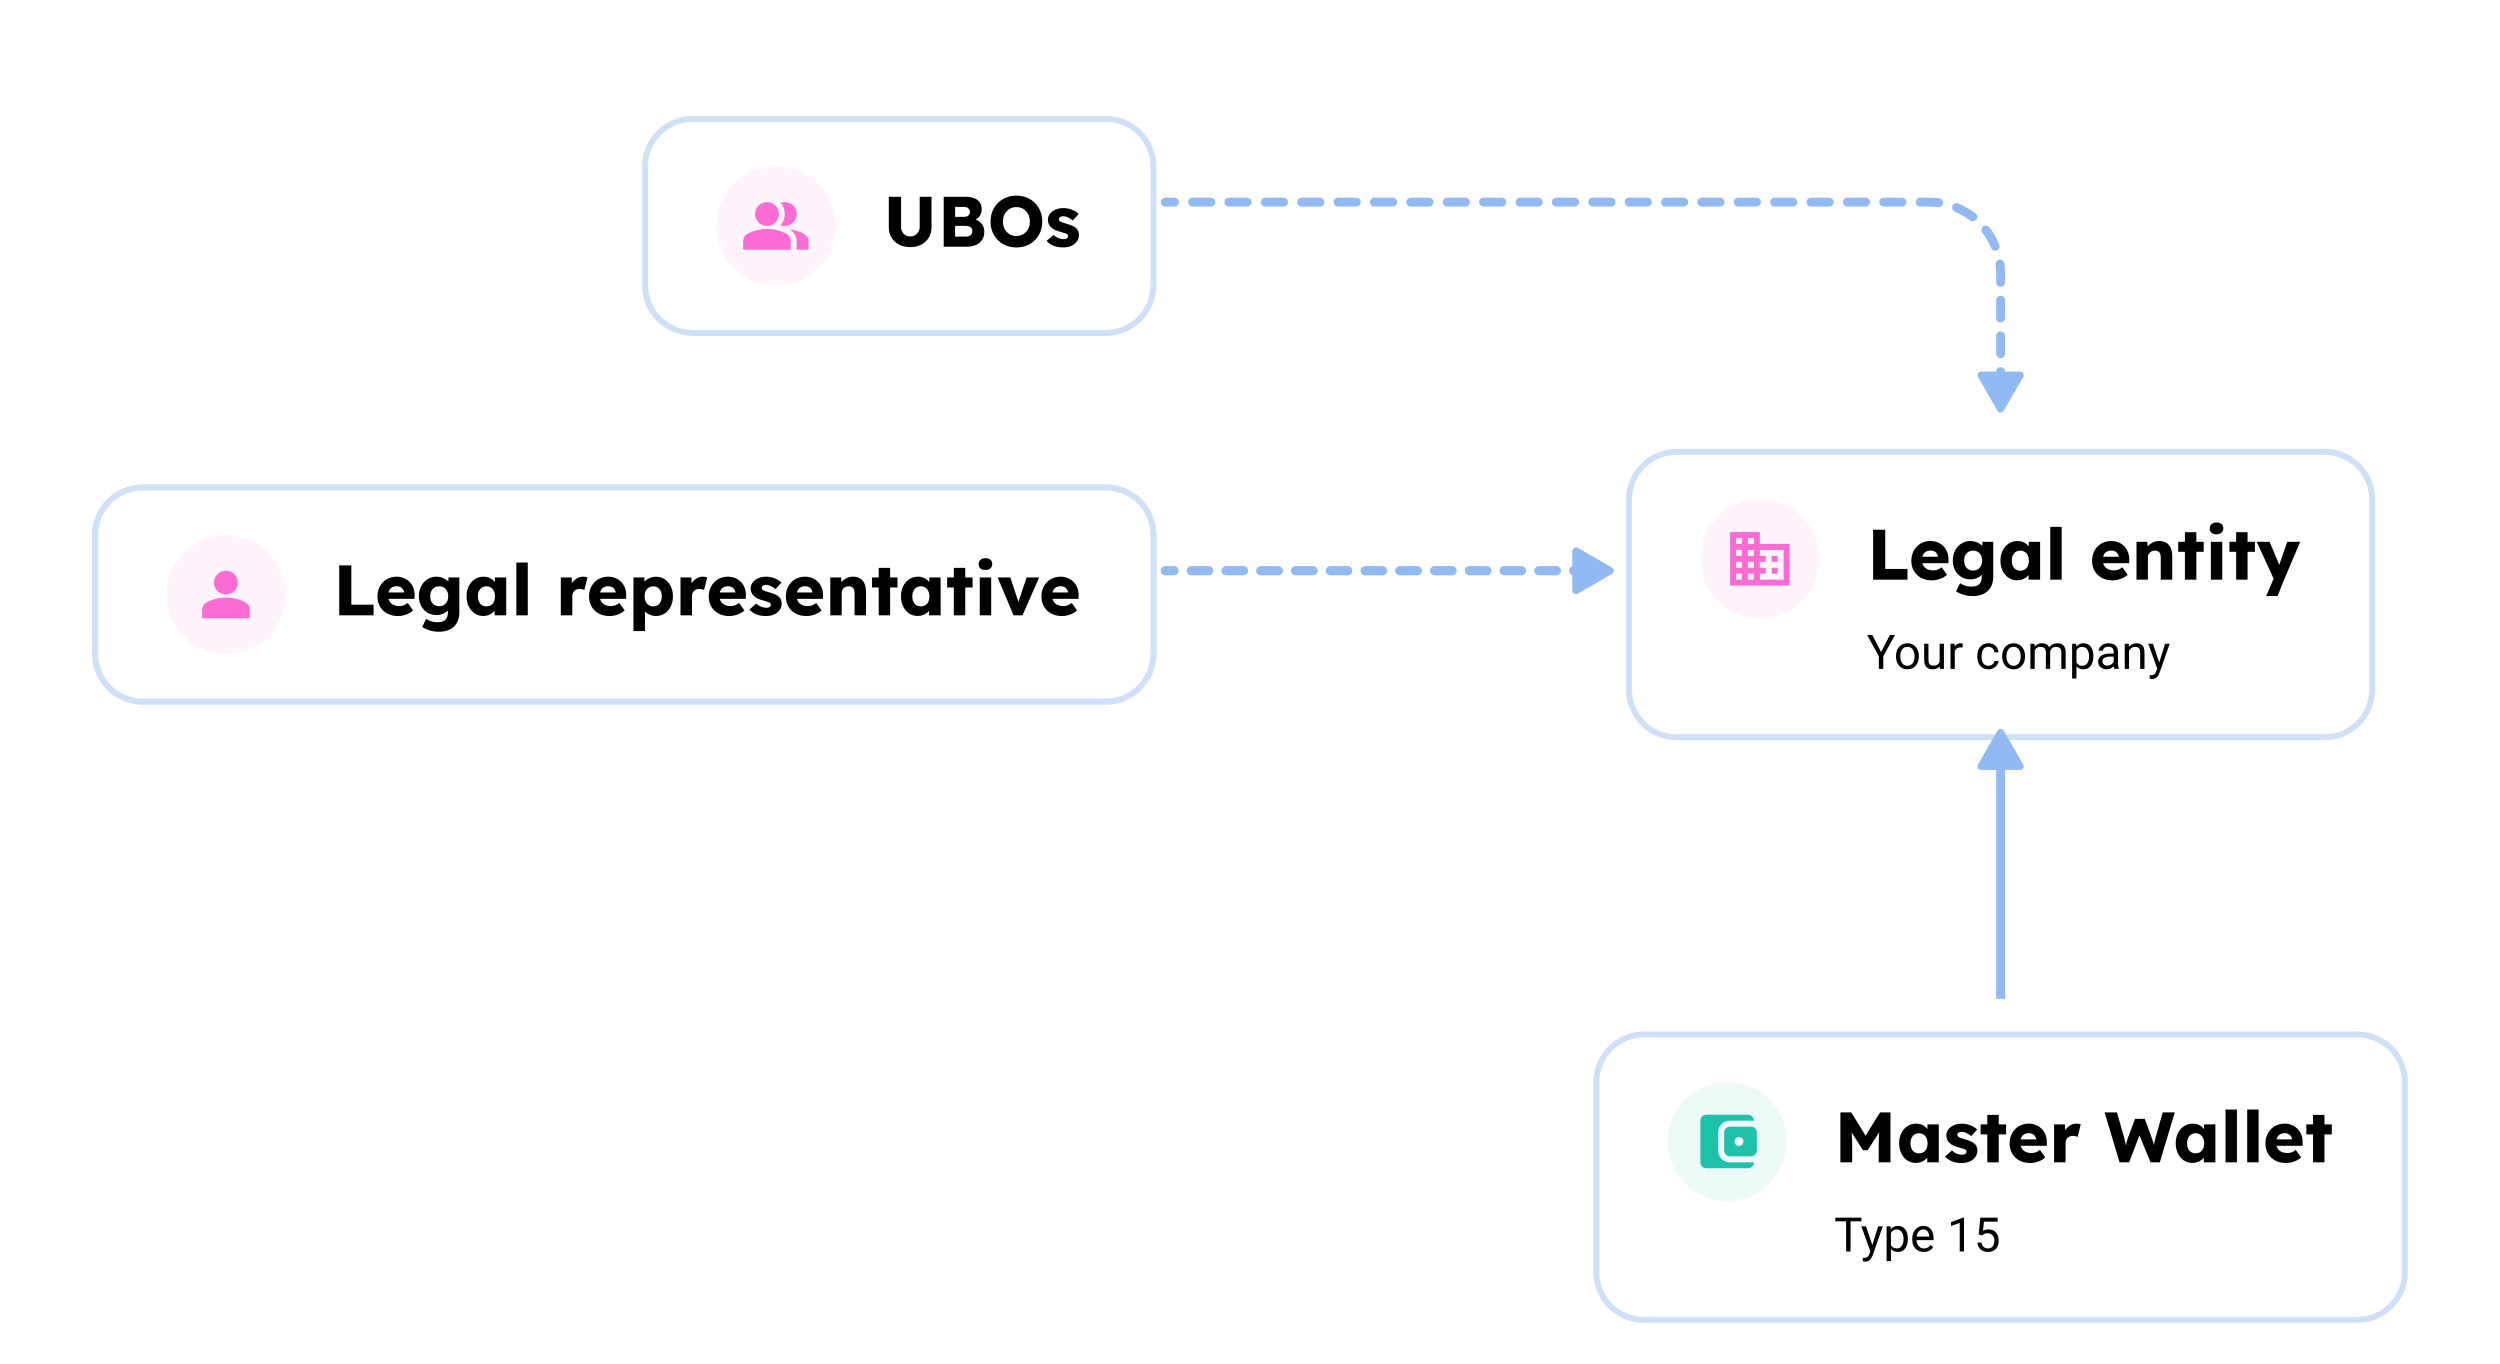 <svg width="841" height="459" viewBox="0 0 841 459" fill="none" xmlns="http://www.w3.org/2000/svg">
<g clip-path="url(#clip0_1289_4351)">
<rect width="841" height="459" fill="white"/>
<g filter="url(#filter0_d_1289_4351)">
<path d="M32 172C32 163.163 39.163 156 48 156H372C380.837 156 388 163.163 388 172V212C388 220.837 380.837 228 372 228H48C39.163 228 32 220.837 32 212V172Z" fill="white"/>
<path d="M32 172C32 163.163 39.163 156 48 156H372C380.837 156 388 163.163 388 172V212C388 220.837 380.837 228 372 228H48C39.163 228 32 220.837 32 212V172Z" stroke="#CFE1F9" stroke-width="2"/>
<path d="M56 192C56 180.954 64.954 172 76 172C87.046 172 96 180.954 96 192C96 203.046 87.046 212 76 212C64.954 212 56 203.046 56 192Z" fill="#FFF3FC"/>
<g clip-path="url(#clip1_1289_4351)">
<path d="M76 192C74.9 192 73.958 191.608 73.175 190.825C72.392 190.042 72 189.1 72 188C72 186.9 72.392 185.958 73.175 185.175C73.958 184.392 74.9 184 76 184C77.1 184 78.042 184.392 78.825 185.175C79.608 185.958 80 186.9 80 188C80 189.1 79.608 190.042 78.825 190.825C78.042 191.608 77.1 192 76 192ZM68 200V197.2C68 196.633 68.146 196.113 68.438 195.637C68.729 195.162 69.117 194.8 69.6 194.55C70.633 194.033 71.683 193.646 72.75 193.387C73.817 193.129 74.9 193 76 193C77.1 193 78.183 193.129 79.25 193.387C80.317 193.646 81.367 194.033 82.4 194.55C82.883 194.8 83.271 195.162 83.562 195.637C83.854 196.113 84 196.633 84 197.2V200H68Z" fill="#FA6BD4"/>
</g>
<path d="M114.112 199V182.2H118.192V195.4H125.68V199H114.112ZM133.932 199.24C132.524 199.24 131.3 198.96 130.26 198.4C129.22 197.824 128.412 197.048 127.836 196.072C127.26 195.08 126.972 193.952 126.972 192.688C126.972 191.712 127.132 190.816 127.452 190C127.772 189.184 128.22 188.48 128.796 187.888C129.372 187.28 130.052 186.816 130.836 186.496C131.636 186.16 132.508 185.992 133.452 185.992C134.348 185.992 135.164 186.152 135.9 186.472C136.652 186.792 137.3 187.24 137.844 187.816C138.388 188.392 138.804 189.072 139.092 189.856C139.38 190.64 139.508 191.496 139.476 192.424L139.452 193.456H129.3L128.748 191.296H136.332L135.924 191.752V191.272C135.892 190.872 135.764 190.52 135.54 190.216C135.332 189.896 135.052 189.648 134.7 189.472C134.348 189.296 133.948 189.208 133.5 189.208C132.876 189.208 132.34 189.336 131.892 189.592C131.46 189.832 131.132 190.192 130.908 190.672C130.684 191.136 130.572 191.712 130.572 192.4C130.572 193.104 130.716 193.72 131.004 194.248C131.308 194.76 131.74 195.16 132.3 195.448C132.876 195.736 133.556 195.88 134.34 195.88C134.884 195.88 135.364 195.8 135.78 195.64C136.212 195.48 136.676 195.208 137.172 194.824L138.972 197.368C138.476 197.8 137.948 198.152 137.388 198.424C136.828 198.696 136.252 198.896 135.66 199.024C135.084 199.168 134.508 199.24 133.932 199.24ZM147.638 204.52C146.598 204.52 145.558 204.368 144.518 204.064C143.494 203.76 142.662 203.368 142.022 202.888L143.366 200.2C143.702 200.424 144.07 200.616 144.47 200.776C144.886 200.952 145.318 201.088 145.766 201.184C146.214 201.28 146.67 201.328 147.134 201.328C147.95 201.328 148.614 201.208 149.126 200.968C149.638 200.728 150.022 200.36 150.278 199.864C150.534 199.384 150.662 198.776 150.662 198.04V195.904L151.406 196.024C151.294 196.552 151.014 197.032 150.566 197.464C150.134 197.896 149.598 198.248 148.958 198.52C148.318 198.776 147.638 198.904 146.918 198.904C145.766 198.904 144.734 198.64 143.822 198.112C142.926 197.568 142.214 196.824 141.686 195.88C141.174 194.92 140.918 193.816 140.918 192.568C140.918 191.288 141.174 190.16 141.686 189.184C142.198 188.192 142.902 187.416 143.798 186.856C144.694 186.28 145.702 185.992 146.822 185.992C147.302 185.992 147.758 186.048 148.19 186.16C148.638 186.272 149.046 186.424 149.414 186.616C149.798 186.792 150.134 187.008 150.422 187.264C150.726 187.504 150.966 187.768 151.142 188.056C151.334 188.344 151.462 188.64 151.526 188.944L150.734 189.136L150.878 186.256H154.526V197.968C154.526 199.008 154.366 199.928 154.046 200.728C153.742 201.544 153.286 202.232 152.678 202.792C152.086 203.368 151.366 203.8 150.518 204.088C149.67 204.376 148.71 204.52 147.638 204.52ZM147.734 195.928C148.358 195.928 148.894 195.792 149.342 195.52C149.806 195.232 150.158 194.84 150.398 194.344C150.654 193.848 150.782 193.264 150.782 192.592C150.782 191.92 150.654 191.336 150.398 190.84C150.158 190.328 149.806 189.936 149.342 189.664C148.894 189.376 148.358 189.232 147.734 189.232C147.126 189.232 146.598 189.376 146.15 189.664C145.702 189.936 145.35 190.328 145.094 190.84C144.854 191.336 144.734 191.92 144.734 192.592C144.734 193.264 144.854 193.848 145.094 194.344C145.35 194.84 145.702 195.232 146.15 195.52C146.598 195.792 147.126 195.928 147.734 195.928ZM162.564 199.216C161.492 199.216 160.532 198.936 159.684 198.376C158.852 197.8 158.188 197.016 157.692 196.024C157.196 195.016 156.948 193.88 156.948 192.616C156.948 191.32 157.196 190.176 157.692 189.184C158.188 188.192 158.868 187.416 159.732 186.856C160.596 186.28 161.58 185.992 162.684 185.992C163.292 185.992 163.844 186.08 164.34 186.256C164.852 186.432 165.3 186.68 165.684 187C166.068 187.304 166.396 187.664 166.668 188.08C166.94 188.48 167.14 188.912 167.268 189.376L166.476 189.28V186.256H170.292V199H166.404V195.928L167.268 195.904C167.14 196.352 166.932 196.776 166.644 197.176C166.356 197.576 166.004 197.928 165.588 198.232C165.172 198.536 164.708 198.776 164.196 198.952C163.684 199.128 163.14 199.216 162.564 199.216ZM163.62 195.976C164.212 195.976 164.724 195.84 165.156 195.568C165.588 195.296 165.924 194.912 166.164 194.416C166.404 193.904 166.524 193.304 166.524 192.616C166.524 191.928 166.404 191.336 166.164 190.84C165.924 190.328 165.588 189.936 165.156 189.664C164.724 189.376 164.212 189.232 163.62 189.232C163.044 189.232 162.54 189.376 162.108 189.664C161.692 189.936 161.364 190.328 161.124 190.84C160.884 191.336 160.764 191.928 160.764 192.616C160.764 193.304 160.884 193.904 161.124 194.416C161.364 194.912 161.692 195.296 162.108 195.568C162.54 195.84 163.044 195.976 163.62 195.976ZM173.705 199V181.24H177.545V199H173.705ZM188.657 199V186.256H192.305L192.473 190.408L191.753 189.616C191.945 188.928 192.257 188.312 192.689 187.768C193.137 187.224 193.657 186.792 194.249 186.472C194.841 186.152 195.473 185.992 196.145 185.992C196.433 185.992 196.697 186.016 196.937 186.064C197.193 186.112 197.425 186.168 197.633 186.232L196.577 190.48C196.401 190.368 196.161 190.28 195.857 190.216C195.569 190.136 195.265 190.096 194.945 190.096C194.593 190.096 194.265 190.16 193.961 190.288C193.657 190.4 193.401 190.568 193.193 190.792C192.985 191.016 192.817 191.28 192.689 191.584C192.577 191.888 192.521 192.232 192.521 192.616V199H188.657ZM205.112 199.24C203.704 199.24 202.48 198.96 201.44 198.4C200.4 197.824 199.592 197.048 199.016 196.072C198.44 195.08 198.152 193.952 198.152 192.688C198.152 191.712 198.312 190.816 198.632 190C198.952 189.184 199.4 188.48 199.976 187.888C200.552 187.28 201.232 186.816 202.016 186.496C202.816 186.16 203.688 185.992 204.632 185.992C205.528 185.992 206.344 186.152 207.08 186.472C207.832 186.792 208.48 187.24 209.024 187.816C209.568 188.392 209.984 189.072 210.272 189.856C210.56 190.64 210.688 191.496 210.656 192.424L210.632 193.456H200.48L199.928 191.296H207.512L207.104 191.752V191.272C207.072 190.872 206.944 190.52 206.72 190.216C206.512 189.896 206.232 189.648 205.88 189.472C205.528 189.296 205.128 189.208 204.68 189.208C204.056 189.208 203.52 189.336 203.072 189.592C202.64 189.832 202.312 190.192 202.088 190.672C201.864 191.136 201.752 191.712 201.752 192.4C201.752 193.104 201.896 193.72 202.184 194.248C202.488 194.76 202.92 195.16 203.48 195.448C204.056 195.736 204.736 195.88 205.52 195.88C206.064 195.88 206.544 195.8 206.96 195.64C207.392 195.48 207.856 195.208 208.352 194.824L210.152 197.368C209.656 197.8 209.128 198.152 208.568 198.424C208.008 198.696 207.432 198.896 206.84 199.024C206.264 199.168 205.688 199.24 205.112 199.24ZM213.102 204.28V186.256H216.75L216.894 189.112L216.174 188.896C216.286 188.368 216.558 187.888 216.99 187.456C217.422 187.024 217.966 186.68 218.622 186.424C219.294 186.152 219.998 186.016 220.734 186.016C221.822 186.016 222.79 186.304 223.638 186.88C224.486 187.44 225.15 188.216 225.63 189.208C226.126 190.184 226.374 191.32 226.374 192.616C226.374 193.896 226.126 195.032 225.63 196.024C225.15 197.016 224.478 197.8 223.614 198.376C222.766 198.936 221.79 199.216 220.686 199.216C219.966 199.216 219.278 199.08 218.622 198.808C217.966 198.536 217.414 198.168 216.966 197.704C216.518 197.24 216.222 196.736 216.078 196.192L216.966 195.856V204.28H213.102ZM219.75 195.976C220.326 195.976 220.83 195.84 221.262 195.568C221.694 195.28 222.03 194.888 222.27 194.392C222.51 193.896 222.63 193.304 222.63 192.616C222.63 191.944 222.51 191.36 222.27 190.864C222.03 190.352 221.694 189.96 221.262 189.688C220.846 189.4 220.342 189.256 219.75 189.256C219.158 189.256 218.646 189.392 218.214 189.664C217.782 189.936 217.446 190.328 217.206 190.84C216.966 191.352 216.846 191.944 216.846 192.616C216.846 193.304 216.966 193.896 217.206 194.392C217.446 194.888 217.782 195.28 218.214 195.568C218.646 195.84 219.158 195.976 219.75 195.976ZM228.923 199V186.256H232.571L232.739 190.408L232.019 189.616C232.211 188.928 232.523 188.312 232.955 187.768C233.403 187.224 233.923 186.792 234.515 186.472C235.107 186.152 235.739 185.992 236.411 185.992C236.699 185.992 236.963 186.016 237.203 186.064C237.459 186.112 237.691 186.168 237.899 186.232L236.843 190.48C236.667 190.368 236.427 190.28 236.123 190.216C235.835 190.136 235.531 190.096 235.211 190.096C234.859 190.096 234.531 190.16 234.227 190.288C233.923 190.4 233.667 190.568 233.459 190.792C233.251 191.016 233.083 191.28 232.955 191.584C232.843 191.888 232.787 192.232 232.787 192.616V199H228.923ZM245.378 199.24C243.97 199.24 242.746 198.96 241.706 198.4C240.666 197.824 239.858 197.048 239.282 196.072C238.706 195.08 238.418 193.952 238.418 192.688C238.418 191.712 238.578 190.816 238.898 190C239.218 189.184 239.666 188.48 240.242 187.888C240.818 187.28 241.498 186.816 242.282 186.496C243.082 186.16 243.954 185.992 244.898 185.992C245.794 185.992 246.61 186.152 247.346 186.472C248.098 186.792 248.746 187.24 249.29 187.816C249.834 188.392 250.25 189.072 250.538 189.856C250.826 190.64 250.954 191.496 250.922 192.424L250.898 193.456H240.746L240.194 191.296H247.778L247.37 191.752V191.272C247.338 190.872 247.21 190.52 246.986 190.216C246.778 189.896 246.498 189.648 246.146 189.472C245.794 189.296 245.394 189.208 244.946 189.208C244.322 189.208 243.786 189.336 243.338 189.592C242.906 189.832 242.578 190.192 242.354 190.672C242.13 191.136 242.018 191.712 242.018 192.4C242.018 193.104 242.162 193.72 242.45 194.248C242.754 194.76 243.186 195.16 243.746 195.448C244.322 195.736 245.002 195.88 245.786 195.88C246.33 195.88 246.81 195.8 247.226 195.64C247.658 195.48 248.122 195.208 248.618 194.824L250.418 197.368C249.922 197.8 249.394 198.152 248.834 198.424C248.274 198.696 247.698 198.896 247.106 199.024C246.53 199.168 245.954 199.24 245.378 199.24ZM257.664 199.24C256.416 199.24 255.312 199.04 254.352 198.64C253.408 198.24 252.656 197.704 252.096 197.032L254.424 195.016C254.92 195.512 255.48 195.88 256.104 196.12C256.728 196.344 257.32 196.456 257.88 196.456C258.104 196.456 258.304 196.432 258.48 196.384C258.656 196.336 258.8 196.272 258.912 196.192C259.04 196.096 259.136 195.992 259.2 195.88C259.264 195.752 259.296 195.608 259.296 195.448C259.296 195.128 259.152 194.88 258.864 194.704C258.72 194.624 258.48 194.528 258.144 194.416C257.808 194.304 257.376 194.176 256.848 194.032C256.096 193.84 255.44 193.616 254.88 193.36C254.336 193.088 253.888 192.776 253.536 192.424C253.216 192.088 252.968 191.72 252.792 191.32C252.616 190.904 252.528 190.44 252.528 189.928C252.528 189.336 252.664 188.8 252.936 188.32C253.224 187.84 253.6 187.424 254.064 187.072C254.544 186.72 255.088 186.456 255.696 186.28C256.32 186.088 256.96 185.992 257.616 185.992C258.32 185.992 258.992 186.072 259.632 186.232C260.272 186.392 260.864 186.616 261.408 186.904C261.968 187.192 262.464 187.536 262.896 187.936L260.88 190.192C260.592 189.92 260.264 189.68 259.896 189.472C259.544 189.248 259.176 189.072 258.792 188.944C258.408 188.816 258.056 188.752 257.736 188.752C257.496 188.752 257.28 188.776 257.088 188.824C256.912 188.856 256.76 188.92 256.632 189.016C256.504 189.096 256.408 189.2 256.344 189.328C256.28 189.44 256.248 189.576 256.248 189.736C256.248 189.896 256.288 190.048 256.368 190.192C256.464 190.336 256.592 190.456 256.752 190.552C256.912 190.648 257.168 190.76 257.52 190.888C257.872 191 258.352 191.144 258.96 191.32C259.712 191.528 260.36 191.76 260.904 192.016C261.448 192.272 261.88 192.576 262.2 192.928C262.456 193.2 262.648 193.52 262.776 193.888C262.904 194.24 262.968 194.624 262.968 195.04C262.968 195.856 262.736 196.584 262.272 197.224C261.824 197.848 261.2 198.344 260.4 198.712C259.6 199.064 258.688 199.24 257.664 199.24ZM271.323 199.24C269.915 199.24 268.691 198.96 267.651 198.4C266.611 197.824 265.803 197.048 265.227 196.072C264.651 195.08 264.363 193.952 264.363 192.688C264.363 191.712 264.523 190.816 264.843 190C265.163 189.184 265.611 188.48 266.187 187.888C266.763 187.28 267.443 186.816 268.227 186.496C269.027 186.16 269.899 185.992 270.843 185.992C271.739 185.992 272.555 186.152 273.291 186.472C274.043 186.792 274.691 187.24 275.235 187.816C275.779 188.392 276.195 189.072 276.483 189.856C276.771 190.64 276.899 191.496 276.867 192.424L276.843 193.456H266.691L266.139 191.296H273.723L273.315 191.752V191.272C273.283 190.872 273.155 190.52 272.931 190.216C272.723 189.896 272.443 189.648 272.091 189.472C271.739 189.296 271.339 189.208 270.891 189.208C270.267 189.208 269.731 189.336 269.283 189.592C268.851 189.832 268.523 190.192 268.299 190.672C268.075 191.136 267.963 191.712 267.963 192.4C267.963 193.104 268.107 193.72 268.395 194.248C268.699 194.76 269.131 195.16 269.691 195.448C270.267 195.736 270.947 195.88 271.731 195.88C272.275 195.88 272.755 195.8 273.171 195.64C273.603 195.48 274.067 195.208 274.563 194.824L276.363 197.368C275.867 197.8 275.339 198.152 274.779 198.424C274.219 198.696 273.643 198.896 273.051 199.024C272.475 199.168 271.899 199.24 271.323 199.24ZM279.313 199V186.256H282.961L283.081 188.848L282.313 189.136C282.489 188.56 282.801 188.04 283.249 187.576C283.713 187.096 284.265 186.712 284.905 186.424C285.545 186.136 286.217 185.992 286.921 185.992C287.881 185.992 288.689 186.192 289.345 186.592C290.001 186.976 290.497 187.56 290.833 188.344C291.169 189.112 291.337 190.056 291.337 191.176V199H287.473V191.488C287.473 190.976 287.401 190.552 287.257 190.216C287.113 189.88 286.889 189.632 286.585 189.472C286.297 189.296 285.937 189.216 285.505 189.232C285.169 189.232 284.857 189.288 284.569 189.4C284.281 189.496 284.033 189.648 283.825 189.856C283.617 190.048 283.449 190.272 283.321 190.528C283.209 190.784 283.153 191.064 283.153 191.368V199H281.257C280.809 199 280.425 199 280.105 199C279.785 199 279.521 199 279.313 199ZM295.604 199V183.04H299.444V199H295.604ZM293.348 189.616V186.256H301.916V189.616H293.348ZM308.697 199.216C307.625 199.216 306.665 198.936 305.817 198.376C304.985 197.8 304.321 197.016 303.825 196.024C303.329 195.016 303.081 193.88 303.081 192.616C303.081 191.32 303.329 190.176 303.825 189.184C304.321 188.192 305.001 187.416 305.865 186.856C306.729 186.28 307.713 185.992 308.817 185.992C309.425 185.992 309.977 186.08 310.473 186.256C310.985 186.432 311.433 186.68 311.817 187C312.201 187.304 312.529 187.664 312.801 188.08C313.073 188.48 313.273 188.912 313.401 189.376L312.609 189.28V186.256H316.425V199H312.537V195.928L313.401 195.904C313.273 196.352 313.065 196.776 312.777 197.176C312.489 197.576 312.137 197.928 311.721 198.232C311.305 198.536 310.841 198.776 310.329 198.952C309.817 199.128 309.273 199.216 308.697 199.216ZM309.753 195.976C310.345 195.976 310.857 195.84 311.289 195.568C311.721 195.296 312.057 194.912 312.297 194.416C312.537 193.904 312.657 193.304 312.657 192.616C312.657 191.928 312.537 191.336 312.297 190.84C312.057 190.328 311.721 189.936 311.289 189.664C310.857 189.376 310.345 189.232 309.753 189.232C309.177 189.232 308.673 189.376 308.241 189.664C307.825 189.936 307.497 190.328 307.257 190.84C307.017 191.336 306.897 191.928 306.897 192.616C306.897 193.304 307.017 193.904 307.257 194.416C307.497 194.912 307.825 195.296 308.241 195.568C308.673 195.84 309.177 195.976 309.753 195.976ZM320.869 199V183.04H324.709V199H320.869ZM318.613 189.616V186.256H327.181V189.616H318.613ZM329.592 199V186.256H333.432V199H329.592ZM331.512 183.736C330.792 183.736 330.224 183.568 329.808 183.232C329.408 182.88 329.208 182.384 329.208 181.744C329.208 181.168 329.416 180.696 329.832 180.328C330.248 179.96 330.808 179.776 331.512 179.776C332.232 179.776 332.792 179.952 333.192 180.304C333.592 180.64 333.792 181.12 333.792 181.744C333.792 182.336 333.584 182.816 333.168 183.184C332.768 183.552 332.216 183.736 331.512 183.736ZM340.952 199L335.624 186.256H339.872L343.04 195.784L342.104 195.88L345.368 186.256H349.568L343.976 199H340.952ZM357.292 199.24C355.884 199.24 354.66 198.96 353.62 198.4C352.58 197.824 351.772 197.048 351.196 196.072C350.62 195.08 350.332 193.952 350.332 192.688C350.332 191.712 350.492 190.816 350.812 190C351.132 189.184 351.58 188.48 352.156 187.888C352.732 187.28 353.412 186.816 354.196 186.496C354.996 186.16 355.868 185.992 356.812 185.992C357.708 185.992 358.524 186.152 359.26 186.472C360.012 186.792 360.66 187.24 361.204 187.816C361.748 188.392 362.164 189.072 362.452 189.856C362.74 190.64 362.868 191.496 362.836 192.424L362.812 193.456H352.66L352.108 191.296H359.692L359.284 191.752V191.272C359.252 190.872 359.124 190.52 358.9 190.216C358.692 189.896 358.412 189.648 358.06 189.472C357.708 189.296 357.308 189.208 356.86 189.208C356.236 189.208 355.7 189.336 355.252 189.592C354.82 189.832 354.492 190.192 354.268 190.672C354.044 191.136 353.932 191.712 353.932 192.4C353.932 193.104 354.076 193.72 354.364 194.248C354.668 194.76 355.1 195.16 355.66 195.448C356.236 195.736 356.916 195.88 357.7 195.88C358.244 195.88 358.724 195.8 359.14 195.64C359.572 195.48 360.036 195.208 360.532 194.824L362.332 197.368C361.836 197.8 361.308 198.152 360.748 198.424C360.188 198.696 359.612 198.896 359.02 199.024C358.444 199.168 357.868 199.24 357.292 199.24Z" fill="black"/>
</g>
<g filter="url(#filter1_d_1289_4351)">
<path d="M32 172C32 163.163 39.163 156 48 156H372C380.837 156 388 163.163 388 172V212C388 220.837 380.837 228 372 228H48C39.163 228 32 220.837 32 212V172Z" fill="white"/>
<path d="M32 172C32 163.163 39.163 156 48 156H372C380.837 156 388 163.163 388 172V212C388 220.837 380.837 228 372 228H48C39.163 228 32 220.837 32 212V172Z" stroke="#CFE1F9" stroke-width="2"/>
<path d="M56 192C56 180.954 64.954 172 76 172C87.046 172 96 180.954 96 192C96 203.046 87.046 212 76 212C64.954 212 56 203.046 56 192Z" fill="#FFF3FC"/>
<g clip-path="url(#clip2_1289_4351)">
<path d="M76 192C74.9 192 73.958 191.608 73.175 190.825C72.392 190.042 72 189.1 72 188C72 186.9 72.392 185.958 73.175 185.175C73.958 184.392 74.9 184 76 184C77.1 184 78.042 184.392 78.825 185.175C79.608 185.958 80 186.9 80 188C80 189.1 79.608 190.042 78.825 190.825C78.042 191.608 77.1 192 76 192ZM68 200V197.2C68 196.633 68.146 196.113 68.438 195.637C68.729 195.162 69.117 194.8 69.6 194.55C70.633 194.033 71.683 193.646 72.75 193.387C73.817 193.129 74.9 193 76 193C77.1 193 78.183 193.129 79.25 193.387C80.317 193.646 81.367 194.033 82.4 194.55C82.883 194.8 83.271 195.162 83.562 195.637C83.854 196.113 84 196.633 84 197.2V200H68Z" fill="#FA6BD4"/>
</g>
<path d="M114.112 199V182.2H118.192V195.4H125.68V199H114.112ZM133.932 199.24C132.524 199.24 131.3 198.96 130.26 198.4C129.22 197.824 128.412 197.048 127.836 196.072C127.26 195.08 126.972 193.952 126.972 192.688C126.972 191.712 127.132 190.816 127.452 190C127.772 189.184 128.22 188.48 128.796 187.888C129.372 187.28 130.052 186.816 130.836 186.496C131.636 186.16 132.508 185.992 133.452 185.992C134.348 185.992 135.164 186.152 135.9 186.472C136.652 186.792 137.3 187.24 137.844 187.816C138.388 188.392 138.804 189.072 139.092 189.856C139.38 190.64 139.508 191.496 139.476 192.424L139.452 193.456H129.3L128.748 191.296H136.332L135.924 191.752V191.272C135.892 190.872 135.764 190.52 135.54 190.216C135.332 189.896 135.052 189.648 134.7 189.472C134.348 189.296 133.948 189.208 133.5 189.208C132.876 189.208 132.34 189.336 131.892 189.592C131.46 189.832 131.132 190.192 130.908 190.672C130.684 191.136 130.572 191.712 130.572 192.4C130.572 193.104 130.716 193.72 131.004 194.248C131.308 194.76 131.74 195.16 132.3 195.448C132.876 195.736 133.556 195.88 134.34 195.88C134.884 195.88 135.364 195.8 135.78 195.64C136.212 195.48 136.676 195.208 137.172 194.824L138.972 197.368C138.476 197.8 137.948 198.152 137.388 198.424C136.828 198.696 136.252 198.896 135.66 199.024C135.084 199.168 134.508 199.24 133.932 199.24ZM147.638 204.52C146.598 204.52 145.558 204.368 144.518 204.064C143.494 203.76 142.662 203.368 142.022 202.888L143.366 200.2C143.702 200.424 144.07 200.616 144.47 200.776C144.886 200.952 145.318 201.088 145.766 201.184C146.214 201.28 146.67 201.328 147.134 201.328C147.95 201.328 148.614 201.208 149.126 200.968C149.638 200.728 150.022 200.36 150.278 199.864C150.534 199.384 150.662 198.776 150.662 198.04V195.904L151.406 196.024C151.294 196.552 151.014 197.032 150.566 197.464C150.134 197.896 149.598 198.248 148.958 198.52C148.318 198.776 147.638 198.904 146.918 198.904C145.766 198.904 144.734 198.64 143.822 198.112C142.926 197.568 142.214 196.824 141.686 195.88C141.174 194.92 140.918 193.816 140.918 192.568C140.918 191.288 141.174 190.16 141.686 189.184C142.198 188.192 142.902 187.416 143.798 186.856C144.694 186.28 145.702 185.992 146.822 185.992C147.302 185.992 147.758 186.048 148.19 186.16C148.638 186.272 149.046 186.424 149.414 186.616C149.798 186.792 150.134 187.008 150.422 187.264C150.726 187.504 150.966 187.768 151.142 188.056C151.334 188.344 151.462 188.64 151.526 188.944L150.734 189.136L150.878 186.256H154.526V197.968C154.526 199.008 154.366 199.928 154.046 200.728C153.742 201.544 153.286 202.232 152.678 202.792C152.086 203.368 151.366 203.8 150.518 204.088C149.67 204.376 148.71 204.52 147.638 204.52ZM147.734 195.928C148.358 195.928 148.894 195.792 149.342 195.52C149.806 195.232 150.158 194.84 150.398 194.344C150.654 193.848 150.782 193.264 150.782 192.592C150.782 191.92 150.654 191.336 150.398 190.84C150.158 190.328 149.806 189.936 149.342 189.664C148.894 189.376 148.358 189.232 147.734 189.232C147.126 189.232 146.598 189.376 146.15 189.664C145.702 189.936 145.35 190.328 145.094 190.84C144.854 191.336 144.734 191.92 144.734 192.592C144.734 193.264 144.854 193.848 145.094 194.344C145.35 194.84 145.702 195.232 146.15 195.52C146.598 195.792 147.126 195.928 147.734 195.928ZM162.564 199.216C161.492 199.216 160.532 198.936 159.684 198.376C158.852 197.8 158.188 197.016 157.692 196.024C157.196 195.016 156.948 193.88 156.948 192.616C156.948 191.32 157.196 190.176 157.692 189.184C158.188 188.192 158.868 187.416 159.732 186.856C160.596 186.28 161.58 185.992 162.684 185.992C163.292 185.992 163.844 186.08 164.34 186.256C164.852 186.432 165.3 186.68 165.684 187C166.068 187.304 166.396 187.664 166.668 188.08C166.94 188.48 167.14 188.912 167.268 189.376L166.476 189.28V186.256H170.292V199H166.404V195.928L167.268 195.904C167.14 196.352 166.932 196.776 166.644 197.176C166.356 197.576 166.004 197.928 165.588 198.232C165.172 198.536 164.708 198.776 164.196 198.952C163.684 199.128 163.14 199.216 162.564 199.216ZM163.62 195.976C164.212 195.976 164.724 195.84 165.156 195.568C165.588 195.296 165.924 194.912 166.164 194.416C166.404 193.904 166.524 193.304 166.524 192.616C166.524 191.928 166.404 191.336 166.164 190.84C165.924 190.328 165.588 189.936 165.156 189.664C164.724 189.376 164.212 189.232 163.62 189.232C163.044 189.232 162.54 189.376 162.108 189.664C161.692 189.936 161.364 190.328 161.124 190.84C160.884 191.336 160.764 191.928 160.764 192.616C160.764 193.304 160.884 193.904 161.124 194.416C161.364 194.912 161.692 195.296 162.108 195.568C162.54 195.84 163.044 195.976 163.62 195.976ZM173.705 199V181.24H177.545V199H173.705ZM188.657 199V186.256H192.305L192.473 190.408L191.753 189.616C191.945 188.928 192.257 188.312 192.689 187.768C193.137 187.224 193.657 186.792 194.249 186.472C194.841 186.152 195.473 185.992 196.145 185.992C196.433 185.992 196.697 186.016 196.937 186.064C197.193 186.112 197.425 186.168 197.633 186.232L196.577 190.48C196.401 190.368 196.161 190.28 195.857 190.216C195.569 190.136 195.265 190.096 194.945 190.096C194.593 190.096 194.265 190.16 193.961 190.288C193.657 190.4 193.401 190.568 193.193 190.792C192.985 191.016 192.817 191.28 192.689 191.584C192.577 191.888 192.521 192.232 192.521 192.616V199H188.657ZM205.112 199.24C203.704 199.24 202.48 198.96 201.44 198.4C200.4 197.824 199.592 197.048 199.016 196.072C198.44 195.08 198.152 193.952 198.152 192.688C198.152 191.712 198.312 190.816 198.632 190C198.952 189.184 199.4 188.48 199.976 187.888C200.552 187.28 201.232 186.816 202.016 186.496C202.816 186.16 203.688 185.992 204.632 185.992C205.528 185.992 206.344 186.152 207.08 186.472C207.832 186.792 208.48 187.24 209.024 187.816C209.568 188.392 209.984 189.072 210.272 189.856C210.56 190.64 210.688 191.496 210.656 192.424L210.632 193.456H200.48L199.928 191.296H207.512L207.104 191.752V191.272C207.072 190.872 206.944 190.52 206.72 190.216C206.512 189.896 206.232 189.648 205.88 189.472C205.528 189.296 205.128 189.208 204.68 189.208C204.056 189.208 203.52 189.336 203.072 189.592C202.64 189.832 202.312 190.192 202.088 190.672C201.864 191.136 201.752 191.712 201.752 192.4C201.752 193.104 201.896 193.72 202.184 194.248C202.488 194.76 202.92 195.16 203.48 195.448C204.056 195.736 204.736 195.88 205.52 195.88C206.064 195.88 206.544 195.8 206.96 195.64C207.392 195.48 207.856 195.208 208.352 194.824L210.152 197.368C209.656 197.8 209.128 198.152 208.568 198.424C208.008 198.696 207.432 198.896 206.84 199.024C206.264 199.168 205.688 199.24 205.112 199.24ZM213.102 204.28V186.256H216.75L216.894 189.112L216.174 188.896C216.286 188.368 216.558 187.888 216.99 187.456C217.422 187.024 217.966 186.68 218.622 186.424C219.294 186.152 219.998 186.016 220.734 186.016C221.822 186.016 222.79 186.304 223.638 186.88C224.486 187.44 225.15 188.216 225.63 189.208C226.126 190.184 226.374 191.32 226.374 192.616C226.374 193.896 226.126 195.032 225.63 196.024C225.15 197.016 224.478 197.8 223.614 198.376C222.766 198.936 221.79 199.216 220.686 199.216C219.966 199.216 219.278 199.08 218.622 198.808C217.966 198.536 217.414 198.168 216.966 197.704C216.518 197.24 216.222 196.736 216.078 196.192L216.966 195.856V204.28H213.102ZM219.75 195.976C220.326 195.976 220.83 195.84 221.262 195.568C221.694 195.28 222.03 194.888 222.27 194.392C222.51 193.896 222.63 193.304 222.63 192.616C222.63 191.944 222.51 191.36 222.27 190.864C222.03 190.352 221.694 189.96 221.262 189.688C220.846 189.4 220.342 189.256 219.75 189.256C219.158 189.256 218.646 189.392 218.214 189.664C217.782 189.936 217.446 190.328 217.206 190.84C216.966 191.352 216.846 191.944 216.846 192.616C216.846 193.304 216.966 193.896 217.206 194.392C217.446 194.888 217.782 195.28 218.214 195.568C218.646 195.84 219.158 195.976 219.75 195.976ZM228.923 199V186.256H232.571L232.739 190.408L232.019 189.616C232.211 188.928 232.523 188.312 232.955 187.768C233.403 187.224 233.923 186.792 234.515 186.472C235.107 186.152 235.739 185.992 236.411 185.992C236.699 185.992 236.963 186.016 237.203 186.064C237.459 186.112 237.691 186.168 237.899 186.232L236.843 190.48C236.667 190.368 236.427 190.28 236.123 190.216C235.835 190.136 235.531 190.096 235.211 190.096C234.859 190.096 234.531 190.16 234.227 190.288C233.923 190.4 233.667 190.568 233.459 190.792C233.251 191.016 233.083 191.28 232.955 191.584C232.843 191.888 232.787 192.232 232.787 192.616V199H228.923ZM245.378 199.24C243.97 199.24 242.746 198.96 241.706 198.4C240.666 197.824 239.858 197.048 239.282 196.072C238.706 195.08 238.418 193.952 238.418 192.688C238.418 191.712 238.578 190.816 238.898 190C239.218 189.184 239.666 188.48 240.242 187.888C240.818 187.28 241.498 186.816 242.282 186.496C243.082 186.16 243.954 185.992 244.898 185.992C245.794 185.992 246.61 186.152 247.346 186.472C248.098 186.792 248.746 187.24 249.29 187.816C249.834 188.392 250.25 189.072 250.538 189.856C250.826 190.64 250.954 191.496 250.922 192.424L250.898 193.456H240.746L240.194 191.296H247.778L247.37 191.752V191.272C247.338 190.872 247.21 190.52 246.986 190.216C246.778 189.896 246.498 189.648 246.146 189.472C245.794 189.296 245.394 189.208 244.946 189.208C244.322 189.208 243.786 189.336 243.338 189.592C242.906 189.832 242.578 190.192 242.354 190.672C242.13 191.136 242.018 191.712 242.018 192.4C242.018 193.104 242.162 193.72 242.45 194.248C242.754 194.76 243.186 195.16 243.746 195.448C244.322 195.736 245.002 195.88 245.786 195.88C246.33 195.88 246.81 195.8 247.226 195.64C247.658 195.48 248.122 195.208 248.618 194.824L250.418 197.368C249.922 197.8 249.394 198.152 248.834 198.424C248.274 198.696 247.698 198.896 247.106 199.024C246.53 199.168 245.954 199.24 245.378 199.24ZM257.664 199.24C256.416 199.24 255.312 199.04 254.352 198.64C253.408 198.24 252.656 197.704 252.096 197.032L254.424 195.016C254.92 195.512 255.48 195.88 256.104 196.12C256.728 196.344 257.32 196.456 257.88 196.456C258.104 196.456 258.304 196.432 258.48 196.384C258.656 196.336 258.8 196.272 258.912 196.192C259.04 196.096 259.136 195.992 259.2 195.88C259.264 195.752 259.296 195.608 259.296 195.448C259.296 195.128 259.152 194.88 258.864 194.704C258.72 194.624 258.48 194.528 258.144 194.416C257.808 194.304 257.376 194.176 256.848 194.032C256.096 193.84 255.44 193.616 254.88 193.36C254.336 193.088 253.888 192.776 253.536 192.424C253.216 192.088 252.968 191.72 252.792 191.32C252.616 190.904 252.528 190.44 252.528 189.928C252.528 189.336 252.664 188.8 252.936 188.32C253.224 187.84 253.6 187.424 254.064 187.072C254.544 186.72 255.088 186.456 255.696 186.28C256.32 186.088 256.96 185.992 257.616 185.992C258.32 185.992 258.992 186.072 259.632 186.232C260.272 186.392 260.864 186.616 261.408 186.904C261.968 187.192 262.464 187.536 262.896 187.936L260.88 190.192C260.592 189.92 260.264 189.68 259.896 189.472C259.544 189.248 259.176 189.072 258.792 188.944C258.408 188.816 258.056 188.752 257.736 188.752C257.496 188.752 257.28 188.776 257.088 188.824C256.912 188.856 256.76 188.92 256.632 189.016C256.504 189.096 256.408 189.2 256.344 189.328C256.28 189.44 256.248 189.576 256.248 189.736C256.248 189.896 256.288 190.048 256.368 190.192C256.464 190.336 256.592 190.456 256.752 190.552C256.912 190.648 257.168 190.76 257.52 190.888C257.872 191 258.352 191.144 258.96 191.32C259.712 191.528 260.36 191.76 260.904 192.016C261.448 192.272 261.88 192.576 262.2 192.928C262.456 193.2 262.648 193.52 262.776 193.888C262.904 194.24 262.968 194.624 262.968 195.04C262.968 195.856 262.736 196.584 262.272 197.224C261.824 197.848 261.2 198.344 260.4 198.712C259.6 199.064 258.688 199.24 257.664 199.24ZM271.323 199.24C269.915 199.24 268.691 198.96 267.651 198.4C266.611 197.824 265.803 197.048 265.227 196.072C264.651 195.08 264.363 193.952 264.363 192.688C264.363 191.712 264.523 190.816 264.843 190C265.163 189.184 265.611 188.48 266.187 187.888C266.763 187.28 267.443 186.816 268.227 186.496C269.027 186.16 269.899 185.992 270.843 185.992C271.739 185.992 272.555 186.152 273.291 186.472C274.043 186.792 274.691 187.24 275.235 187.816C275.779 188.392 276.195 189.072 276.483 189.856C276.771 190.64 276.899 191.496 276.867 192.424L276.843 193.456H266.691L266.139 191.296H273.723L273.315 191.752V191.272C273.283 190.872 273.155 190.52 272.931 190.216C272.723 189.896 272.443 189.648 272.091 189.472C271.739 189.296 271.339 189.208 270.891 189.208C270.267 189.208 269.731 189.336 269.283 189.592C268.851 189.832 268.523 190.192 268.299 190.672C268.075 191.136 267.963 191.712 267.963 192.4C267.963 193.104 268.107 193.72 268.395 194.248C268.699 194.76 269.131 195.16 269.691 195.448C270.267 195.736 270.947 195.88 271.731 195.88C272.275 195.88 272.755 195.8 273.171 195.64C273.603 195.48 274.067 195.208 274.563 194.824L276.363 197.368C275.867 197.8 275.339 198.152 274.779 198.424C274.219 198.696 273.643 198.896 273.051 199.024C272.475 199.168 271.899 199.24 271.323 199.24ZM279.313 199V186.256H282.961L283.081 188.848L282.313 189.136C282.489 188.56 282.801 188.04 283.249 187.576C283.713 187.096 284.265 186.712 284.905 186.424C285.545 186.136 286.217 185.992 286.921 185.992C287.881 185.992 288.689 186.192 289.345 186.592C290.001 186.976 290.497 187.56 290.833 188.344C291.169 189.112 291.337 190.056 291.337 191.176V199H287.473V191.488C287.473 190.976 287.401 190.552 287.257 190.216C287.113 189.88 286.889 189.632 286.585 189.472C286.297 189.296 285.937 189.216 285.505 189.232C285.169 189.232 284.857 189.288 284.569 189.4C284.281 189.496 284.033 189.648 283.825 189.856C283.617 190.048 283.449 190.272 283.321 190.528C283.209 190.784 283.153 191.064 283.153 191.368V199H281.257C280.809 199 280.425 199 280.105 199C279.785 199 279.521 199 279.313 199ZM295.604 199V183.04H299.444V199H295.604ZM293.348 189.616V186.256H301.916V189.616H293.348ZM308.697 199.216C307.625 199.216 306.665 198.936 305.817 198.376C304.985 197.8 304.321 197.016 303.825 196.024C303.329 195.016 303.081 193.88 303.081 192.616C303.081 191.32 303.329 190.176 303.825 189.184C304.321 188.192 305.001 187.416 305.865 186.856C306.729 186.28 307.713 185.992 308.817 185.992C309.425 185.992 309.977 186.08 310.473 186.256C310.985 186.432 311.433 186.68 311.817 187C312.201 187.304 312.529 187.664 312.801 188.08C313.073 188.48 313.273 188.912 313.401 189.376L312.609 189.28V186.256H316.425V199H312.537V195.928L313.401 195.904C313.273 196.352 313.065 196.776 312.777 197.176C312.489 197.576 312.137 197.928 311.721 198.232C311.305 198.536 310.841 198.776 310.329 198.952C309.817 199.128 309.273 199.216 308.697 199.216ZM309.753 195.976C310.345 195.976 310.857 195.84 311.289 195.568C311.721 195.296 312.057 194.912 312.297 194.416C312.537 193.904 312.657 193.304 312.657 192.616C312.657 191.928 312.537 191.336 312.297 190.84C312.057 190.328 311.721 189.936 311.289 189.664C310.857 189.376 310.345 189.232 309.753 189.232C309.177 189.232 308.673 189.376 308.241 189.664C307.825 189.936 307.497 190.328 307.257 190.84C307.017 191.336 306.897 191.928 306.897 192.616C306.897 193.304 307.017 193.904 307.257 194.416C307.497 194.912 307.825 195.296 308.241 195.568C308.673 195.84 309.177 195.976 309.753 195.976ZM320.869 199V183.04H324.709V199H320.869ZM318.613 189.616V186.256H327.181V189.616H318.613ZM329.592 199V186.256H333.432V199H329.592ZM331.512 183.736C330.792 183.736 330.224 183.568 329.808 183.232C329.408 182.88 329.208 182.384 329.208 181.744C329.208 181.168 329.416 180.696 329.832 180.328C330.248 179.96 330.808 179.776 331.512 179.776C332.232 179.776 332.792 179.952 333.192 180.304C333.592 180.64 333.792 181.12 333.792 181.744C333.792 182.336 333.584 182.816 333.168 183.184C332.768 183.552 332.216 183.736 331.512 183.736ZM340.952 199L335.624 186.256H339.872L343.04 195.784L342.104 195.88L345.368 186.256H349.568L343.976 199H340.952ZM357.292 199.24C355.884 199.24 354.66 198.96 353.62 198.4C352.58 197.824 351.772 197.048 351.196 196.072C350.62 195.08 350.332 193.952 350.332 192.688C350.332 191.712 350.492 190.816 350.812 190C351.132 189.184 351.58 188.48 352.156 187.888C352.732 187.28 353.412 186.816 354.196 186.496C354.996 186.16 355.868 185.992 356.812 185.992C357.708 185.992 358.524 186.152 359.26 186.472C360.012 186.792 360.66 187.24 361.204 187.816C361.748 188.392 362.164 189.072 362.452 189.856C362.74 190.64 362.868 191.496 362.836 192.424L362.812 193.456H352.66L352.108 191.296H359.692L359.284 191.752V191.272C359.252 190.872 359.124 190.52 358.9 190.216C358.692 189.896 358.412 189.648 358.06 189.472C357.708 189.296 357.308 189.208 356.86 189.208C356.236 189.208 355.7 189.336 355.252 189.592C354.82 189.832 354.492 190.192 354.268 190.672C354.044 191.136 353.932 191.712 353.932 192.4C353.932 193.104 354.076 193.72 354.364 194.248C354.668 194.76 355.1 195.16 355.66 195.448C356.236 195.736 356.916 195.88 357.7 195.88C358.244 195.88 358.724 195.8 359.14 195.64C359.572 195.48 360.036 195.208 360.532 194.824L362.332 197.368C361.836 197.8 361.308 198.152 360.748 198.424C360.188 198.696 359.612 198.896 359.02 199.024C358.444 199.168 357.868 199.24 357.292 199.24Z" fill="black"/>
</g>
<g filter="url(#filter2_d_1289_4351)">
<path d="M217 48C217 39.163 224.163 32 233 32H372C380.837 32 388 39.163 388 48V88C388 96.837 380.837 104 372 104H233C224.163 104 217 96.837 217 88V48Z" fill="white"/>
<path d="M217 48C217 39.163 224.163 32 233 32H372C380.837 32 388 39.163 388 48V88C388 96.837 380.837 104 372 104H233C224.163 104 217 96.837 217 88V48Z" stroke="#CFE1F9" stroke-width="2"/>
<path d="M241 68C241 56.954 249.954 48 261 48C272.046 48 281 56.954 281 68C281 79.046 272.046 88 261 88C249.954 88 241 79.046 241 68Z" fill="#FFF3FC"/>
<g clip-path="url(#clip3_1289_4351)">
<path d="M250 76V73.2C250 72.633 250.146 72.112 250.438 71.638C250.729 71.162 251.117 70.8 251.6 70.55C252.633 70.033 253.683 69.646 254.75 69.388C255.817 69.129 256.9 69 258 69C259.1 69 260.183 69.129 261.25 69.388C262.317 69.646 263.367 70.033 264.4 70.55C264.883 70.8 265.271 71.162 265.562 71.638C265.854 72.112 266 72.633 266 73.2V76H250ZM268 76V73C268 72.267 267.796 71.562 267.388 70.888C266.979 70.213 266.4 69.633 265.65 69.15C266.5 69.25 267.3 69.421 268.05 69.662C268.8 69.904 269.5 70.2 270.15 70.55C270.75 70.883 271.208 71.254 271.525 71.662C271.842 72.071 272 72.517 272 73V76H268ZM258 68C256.9 68 255.958 67.608 255.175 66.825C254.392 66.042 254 65.1 254 64C254 62.9 254.392 61.958 255.175 61.175C255.958 60.392 256.9 60 258 60C259.1 60 260.042 60.392 260.825 61.175C261.608 61.958 262 62.9 262 64C262 65.1 261.608 66.042 260.825 66.825C260.042 67.608 259.1 68 258 68ZM268 64C268 65.1 267.608 66.042 266.825 66.825C266.042 67.608 265.1 68 264 68C263.817 68 263.583 67.979 263.3 67.938C263.017 67.896 262.783 67.85 262.6 67.8C263.05 67.267 263.396 66.675 263.637 66.025C263.879 65.375 264 64.7 264 64C264 63.3 263.879 62.625 263.637 61.975C263.396 61.325 263.05 60.733 262.6 60.2C262.833 60.117 263.067 60.062 263.3 60.038C263.533 60.013 263.767 60 264 60C265.1 60 266.042 60.392 266.825 61.175C267.608 61.958 268 62.9 268 64Z" fill="#FA6BD4"/>
</g>
<path d="M306.192 75.144C304.8 75.144 303.56 74.864 302.472 74.304C301.384 73.728 300.528 72.944 299.904 71.952C299.296 70.96 298.992 69.824 298.992 68.544V58.2H303.12V68.328C303.12 68.936 303.256 69.488 303.528 69.984C303.8 70.464 304.168 70.848 304.632 71.136C305.096 71.408 305.616 71.544 306.192 71.544C306.8 71.544 307.336 71.408 307.8 71.136C308.28 70.848 308.664 70.464 308.952 69.984C309.24 69.488 309.384 68.936 309.384 68.328V58.2H313.368V68.544C313.368 69.824 313.056 70.96 312.432 71.952C311.824 72.944 310.976 73.728 309.888 74.304C308.8 74.864 307.568 75.144 306.192 75.144ZM317.464 75V58.2H324.88C326.032 58.2 327.008 58.368 327.808 58.704C328.608 59.024 329.208 59.496 329.608 60.12C330.024 60.728 330.232 61.464 330.232 62.328C330.232 63.288 329.992 64.096 329.512 64.752C329.048 65.408 328.368 65.848 327.472 66.072L327.424 65.616C328.176 65.776 328.824 66.056 329.368 66.456C329.928 66.856 330.36 67.352 330.664 67.944C330.968 68.52 331.12 69.176 331.12 69.912C331.12 70.76 330.976 71.504 330.688 72.144C330.4 72.768 329.984 73.296 329.44 73.728C328.896 74.16 328.256 74.48 327.52 74.688C326.8 74.896 326 75 325.12 75H317.464ZM321.304 71.592H324.976C325.424 71.592 325.8 71.52 326.104 71.376C326.424 71.232 326.672 71.024 326.848 70.752C327.024 70.464 327.112 70.12 327.112 69.72C327.112 69.352 327.016 69.04 326.824 68.784C326.648 68.528 326.392 68.336 326.056 68.208C325.72 68.064 325.32 67.992 324.856 67.992H321.304V71.592ZM321.304 64.944H324.304C324.72 64.944 325.072 64.88 325.36 64.752C325.664 64.608 325.888 64.416 326.032 64.176C326.192 63.92 326.272 63.616 326.272 63.264C326.272 62.752 326.096 62.352 325.744 62.064C325.392 61.76 324.864 61.608 324.16 61.608H321.304V64.944ZM341.948 75.24C340.668 75.24 339.5 75.024 338.444 74.592C337.388 74.16 336.468 73.552 335.684 72.768C334.9 71.984 334.292 71.064 333.86 70.008C333.428 68.952 333.212 67.792 333.212 66.528C333.212 65.264 333.428 64.104 333.86 63.048C334.292 61.992 334.9 61.072 335.684 60.288C336.468 59.504 337.388 58.896 338.444 58.464C339.5 58.032 340.66 57.816 341.924 57.816C343.188 57.816 344.348 58.032 345.404 58.464C346.46 58.896 347.38 59.504 348.164 60.288C348.948 61.072 349.548 61.992 349.964 63.048C350.396 64.104 350.612 65.264 350.612 66.528C350.612 67.776 350.396 68.936 349.964 70.008C349.548 71.064 348.948 71.984 348.164 72.768C347.38 73.552 346.46 74.16 345.404 74.592C344.348 75.024 343.196 75.24 341.948 75.24ZM341.924 71.4C342.58 71.4 343.18 71.28 343.724 71.04C344.284 70.8 344.764 70.464 345.164 70.032C345.58 69.584 345.9 69.064 346.124 68.472C346.348 67.88 346.46 67.232 346.46 66.528C346.46 65.824 346.348 65.176 346.124 64.584C345.9 63.992 345.58 63.48 345.164 63.048C344.764 62.6 344.284 62.256 343.724 62.016C343.18 61.776 342.58 61.656 341.924 61.656C341.268 61.656 340.66 61.776 340.1 62.016C339.556 62.256 339.076 62.6 338.66 63.048C338.244 63.48 337.924 63.992 337.7 64.584C337.492 65.176 337.388 65.824 337.388 66.528C337.388 67.232 337.492 67.888 337.7 68.496C337.924 69.088 338.244 69.6 338.66 70.032C339.076 70.464 339.556 70.8 340.1 71.04C340.66 71.28 341.268 71.4 341.924 71.4ZM357.656 75.24C356.408 75.24 355.304 75.04 354.344 74.64C353.4 74.24 352.648 73.704 352.088 73.032L354.416 71.016C354.912 71.512 355.472 71.88 356.096 72.12C356.72 72.344 357.312 72.456 357.872 72.456C358.096 72.456 358.296 72.432 358.472 72.384C358.648 72.336 358.792 72.272 358.904 72.192C359.032 72.096 359.128 71.992 359.192 71.88C359.256 71.752 359.288 71.608 359.288 71.448C359.288 71.128 359.144 70.88 358.856 70.704C358.712 70.624 358.472 70.528 358.136 70.416C357.8 70.304 357.368 70.176 356.84 70.032C356.088 69.84 355.432 69.616 354.872 69.36C354.328 69.088 353.88 68.776 353.528 68.424C353.208 68.088 352.96 67.72 352.784 67.32C352.608 66.904 352.52 66.44 352.52 65.928C352.52 65.336 352.656 64.8 352.928 64.32C353.216 63.84 353.592 63.424 354.056 63.072C354.536 62.72 355.08 62.456 355.688 62.28C356.312 62.088 356.952 61.992 357.608 61.992C358.312 61.992 358.984 62.072 359.624 62.232C360.264 62.392 360.856 62.616 361.4 62.904C361.96 63.192 362.456 63.536 362.888 63.936L360.872 66.192C360.584 65.92 360.256 65.68 359.888 65.472C359.536 65.248 359.168 65.072 358.784 64.944C358.4 64.816 358.048 64.752 357.728 64.752C357.488 64.752 357.272 64.776 357.08 64.824C356.904 64.856 356.752 64.92 356.624 65.016C356.496 65.096 356.4 65.2 356.336 65.328C356.272 65.44 356.24 65.576 356.24 65.736C356.24 65.896 356.28 66.048 356.36 66.192C356.456 66.336 356.584 66.456 356.744 66.552C356.904 66.648 357.16 66.76 357.512 66.888C357.864 67 358.344 67.144 358.952 67.32C359.704 67.528 360.352 67.76 360.896 68.016C361.44 68.272 361.872 68.576 362.192 68.928C362.448 69.2 362.64 69.52 362.768 69.888C362.896 70.24 362.96 70.624 362.96 71.04C362.96 71.856 362.728 72.584 362.264 73.224C361.816 73.848 361.192 74.344 360.392 74.712C359.592 75.064 358.68 75.24 357.656 75.24Z" fill="black"/>
</g>
<g filter="url(#filter3_d_1289_4351)">
<path d="M548 160C548 151.163 555.163 144 564 144H782C790.837 144 798 151.163 798 160V224C798 232.837 790.837 240 782 240H564C555.163 240 548 232.837 548 224V160Z" fill="white"/>
<path d="M548 160C548 151.163 555.163 144 564 144H782C790.837 144 798 151.163 798 160V224C798 232.837 790.837 240 782 240H564C555.163 240 548 232.837 548 224V160Z" stroke="#CFE1F9" stroke-width="2"/>
<path d="M572 180C572 168.954 580.954 160 592 160C603.046 160 612 168.954 612 180C612 191.046 603.046 200 592 200C580.954 200 572 191.046 572 180Z" fill="#FFF3FC"/>
<g clip-path="url(#clip4_1289_4351)">
<path d="M582 189V171H592V175H602V189H582ZM584 187H586V185H584V187ZM584 183H586V181H584V183ZM584 179H586V177H584V179ZM584 175H586V173H584V175ZM588 187H590V185H588V187ZM588 183H590V181H588V183ZM588 179H590V177H588V179ZM588 175H590V173H588V175ZM592 187H600V177H592V179H594V181H592V183H594V185H592V187ZM596 181V179H598V181H596ZM596 185V183H598V185H596Z" fill="#FA6BD4"/>
</g>
<path d="M630.112 187V170.2H634.192V183.4H641.68V187H630.112ZM649.932 187.24C648.524 187.24 647.3 186.96 646.26 186.4C645.22 185.824 644.412 185.048 643.836 184.072C643.26 183.08 642.972 181.952 642.972 180.688C642.972 179.712 643.132 178.816 643.452 178C643.772 177.184 644.22 176.48 644.796 175.888C645.372 175.28 646.052 174.816 646.836 174.496C647.636 174.16 648.508 173.992 649.452 173.992C650.348 173.992 651.164 174.152 651.9 174.472C652.652 174.792 653.3 175.24 653.844 175.816C654.388 176.392 654.804 177.072 655.092 177.856C655.38 178.64 655.508 179.496 655.476 180.424L655.452 181.456H645.3L644.748 179.296H652.332L651.924 179.752V179.272C651.892 178.872 651.764 178.52 651.54 178.216C651.332 177.896 651.052 177.648 650.7 177.472C650.348 177.296 649.948 177.208 649.5 177.208C648.876 177.208 648.34 177.336 647.892 177.592C647.46 177.832 647.132 178.192 646.908 178.672C646.684 179.136 646.572 179.712 646.572 180.4C646.572 181.104 646.716 181.72 647.004 182.248C647.308 182.76 647.74 183.16 648.3 183.448C648.876 183.736 649.556 183.88 650.34 183.88C650.884 183.88 651.364 183.8 651.78 183.64C652.212 183.48 652.676 183.208 653.172 182.824L654.972 185.368C654.476 185.8 653.948 186.152 653.388 186.424C652.828 186.696 652.252 186.896 651.66 187.024C651.084 187.168 650.508 187.24 649.932 187.24ZM663.638 192.52C662.598 192.52 661.558 192.368 660.518 192.064C659.494 191.76 658.662 191.368 658.022 190.888L659.366 188.2C659.702 188.424 660.07 188.616 660.47 188.776C660.886 188.952 661.318 189.088 661.766 189.184C662.214 189.28 662.67 189.328 663.134 189.328C663.95 189.328 664.614 189.208 665.126 188.968C665.638 188.728 666.022 188.36 666.278 187.864C666.534 187.384 666.662 186.776 666.662 186.04V183.904L667.406 184.024C667.294 184.552 667.014 185.032 666.566 185.464C666.134 185.896 665.598 186.248 664.958 186.52C664.318 186.776 663.638 186.904 662.918 186.904C661.766 186.904 660.734 186.64 659.822 186.112C658.926 185.568 658.214 184.824 657.686 183.88C657.174 182.92 656.918 181.816 656.918 180.568C656.918 179.288 657.174 178.16 657.686 177.184C658.198 176.192 658.902 175.416 659.798 174.856C660.694 174.28 661.702 173.992 662.822 173.992C663.302 173.992 663.758 174.048 664.19 174.16C664.638 174.272 665.046 174.424 665.414 174.616C665.798 174.792 666.134 175.008 666.422 175.264C666.726 175.504 666.966 175.768 667.142 176.056C667.334 176.344 667.462 176.64 667.526 176.944L666.734 177.136L666.878 174.256H670.526V185.968C670.526 187.008 670.366 187.928 670.046 188.728C669.742 189.544 669.286 190.232 668.678 190.792C668.086 191.368 667.366 191.8 666.518 192.088C665.67 192.376 664.71 192.52 663.638 192.52ZM663.734 183.928C664.358 183.928 664.894 183.792 665.342 183.52C665.806 183.232 666.158 182.84 666.398 182.344C666.654 181.848 666.782 181.264 666.782 180.592C666.782 179.92 666.654 179.336 666.398 178.84C666.158 178.328 665.806 177.936 665.342 177.664C664.894 177.376 664.358 177.232 663.734 177.232C663.126 177.232 662.598 177.376 662.15 177.664C661.702 177.936 661.35 178.328 661.094 178.84C660.854 179.336 660.734 179.92 660.734 180.592C660.734 181.264 660.854 181.848 661.094 182.344C661.35 182.84 661.702 183.232 662.15 183.52C662.598 183.792 663.126 183.928 663.734 183.928ZM678.564 187.216C677.492 187.216 676.532 186.936 675.684 186.376C674.852 185.8 674.188 185.016 673.692 184.024C673.196 183.016 672.948 181.88 672.948 180.616C672.948 179.32 673.196 178.176 673.692 177.184C674.188 176.192 674.868 175.416 675.732 174.856C676.596 174.28 677.58 173.992 678.684 173.992C679.292 173.992 679.844 174.08 680.34 174.256C680.852 174.432 681.3 174.68 681.684 175C682.068 175.304 682.396 175.664 682.668 176.08C682.94 176.48 683.14 176.912 683.268 177.376L682.476 177.28V174.256H686.292V187H682.404V183.928L683.268 183.904C683.14 184.352 682.932 184.776 682.644 185.176C682.356 185.576 682.004 185.928 681.588 186.232C681.172 186.536 680.708 186.776 680.196 186.952C679.684 187.128 679.14 187.216 678.564 187.216ZM679.62 183.976C680.212 183.976 680.724 183.84 681.156 183.568C681.588 183.296 681.924 182.912 682.164 182.416C682.404 181.904 682.524 181.304 682.524 180.616C682.524 179.928 682.404 179.336 682.164 178.84C681.924 178.328 681.588 177.936 681.156 177.664C680.724 177.376 680.212 177.232 679.62 177.232C679.044 177.232 678.54 177.376 678.108 177.664C677.692 177.936 677.364 178.328 677.124 178.84C676.884 179.336 676.764 179.928 676.764 180.616C676.764 181.304 676.884 181.904 677.124 182.416C677.364 182.912 677.692 183.296 678.108 183.568C678.54 183.84 679.044 183.976 679.62 183.976ZM689.705 187V169.24H693.545V187H689.705ZM710.729 187.24C709.321 187.24 708.097 186.96 707.057 186.4C706.017 185.824 705.209 185.048 704.633 184.072C704.057 183.08 703.769 181.952 703.769 180.688C703.769 179.712 703.929 178.816 704.249 178C704.569 177.184 705.017 176.48 705.593 175.888C706.169 175.28 706.849 174.816 707.633 174.496C708.433 174.16 709.305 173.992 710.249 173.992C711.145 173.992 711.961 174.152 712.697 174.472C713.449 174.792 714.097 175.24 714.641 175.816C715.185 176.392 715.601 177.072 715.889 177.856C716.177 178.64 716.305 179.496 716.273 180.424L716.249 181.456H706.097L705.545 179.296H713.129L712.721 179.752V179.272C712.689 178.872 712.561 178.52 712.337 178.216C712.129 177.896 711.849 177.648 711.497 177.472C711.145 177.296 710.745 177.208 710.297 177.208C709.673 177.208 709.137 177.336 708.689 177.592C708.257 177.832 707.929 178.192 707.705 178.672C707.481 179.136 707.369 179.712 707.369 180.4C707.369 181.104 707.513 181.72 707.801 182.248C708.105 182.76 708.537 183.16 709.097 183.448C709.673 183.736 710.353 183.88 711.137 183.88C711.681 183.88 712.161 183.8 712.577 183.64C713.009 183.48 713.473 183.208 713.969 182.824L715.769 185.368C715.273 185.8 714.745 186.152 714.185 186.424C713.625 186.696 713.049 186.896 712.457 187.024C711.881 187.168 711.305 187.24 710.729 187.24ZM718.72 187V174.256H722.368L722.488 176.848L721.72 177.136C721.896 176.56 722.208 176.04 722.656 175.576C723.12 175.096 723.672 174.712 724.312 174.424C724.952 174.136 725.624 173.992 726.328 173.992C727.288 173.992 728.096 174.192 728.752 174.592C729.408 174.976 729.904 175.56 730.24 176.344C730.576 177.112 730.744 178.056 730.744 179.176V187H726.88V179.488C726.88 178.976 726.808 178.552 726.664 178.216C726.52 177.88 726.296 177.632 725.992 177.472C725.704 177.296 725.344 177.216 724.912 177.232C724.576 177.232 724.264 177.288 723.976 177.4C723.688 177.496 723.44 177.648 723.232 177.856C723.024 178.048 722.856 178.272 722.728 178.528C722.616 178.784 722.56 179.064 722.56 179.368V187H720.664C720.216 187 719.832 187 719.512 187C719.192 187 718.928 187 718.72 187ZM735.01 187V171.04H738.85V187H735.01ZM732.754 177.616V174.256H741.322V177.616H732.754ZM743.733 187V174.256H747.573V187H743.733ZM745.653 171.736C744.933 171.736 744.365 171.568 743.949 171.232C743.549 170.88 743.349 170.384 743.349 169.744C743.349 169.168 743.557 168.696 743.973 168.328C744.389 167.96 744.949 167.776 745.653 167.776C746.373 167.776 746.933 167.952 747.333 168.304C747.733 168.64 747.933 169.12 747.933 169.744C747.933 170.336 747.725 170.816 747.309 171.184C746.909 171.552 746.357 171.736 745.653 171.736ZM752.237 187V171.04H756.077V187H752.237ZM749.981 177.616V174.256H758.549V177.616H749.981ZM762.351 192.52L765.255 185.68L765.303 187.648L759.159 174.256H763.503L766.191 180.664C766.335 180.984 766.471 181.328 766.599 181.696C766.727 182.064 766.823 182.416 766.887 182.752L766.359 183.064C766.455 182.824 766.559 182.528 766.671 182.176C766.799 181.808 766.935 181.416 767.079 181L769.431 174.256H773.799L768.375 187L766.167 192.52H762.351Z" fill="black"/>
<path d="M629.844 205.625L632.797 211.336L635.758 205.625H637.469L633.547 212.75V217H632.039V212.75L628.117 205.625H629.844ZM637.812 212.867V212.688C637.812 212.078 637.901 211.513 638.078 210.992C638.255 210.466 638.51 210.01 638.844 209.625C639.177 209.234 639.581 208.932 640.055 208.719C640.529 208.5 641.06 208.391 641.648 208.391C642.242 208.391 642.776 208.5 643.25 208.719C643.729 208.932 644.135 209.234 644.469 209.625C644.807 210.01 645.065 210.466 645.242 210.992C645.419 211.513 645.508 212.078 645.508 212.688V212.867C645.508 213.477 645.419 214.042 645.242 214.562C645.065 215.083 644.807 215.539 644.469 215.93C644.135 216.315 643.732 216.617 643.258 216.836C642.789 217.049 642.258 217.156 641.664 217.156C641.07 217.156 640.536 217.049 640.062 216.836C639.589 216.617 639.182 216.315 638.844 215.93C638.51 215.539 638.255 215.083 638.078 214.562C637.901 214.042 637.812 213.477 637.812 212.867ZM639.258 212.688V212.867C639.258 213.289 639.307 213.688 639.406 214.062C639.505 214.432 639.654 214.76 639.852 215.047C640.055 215.333 640.307 215.56 640.609 215.727C640.911 215.888 641.263 215.969 641.664 215.969C642.06 215.969 642.406 215.888 642.703 215.727C643.005 215.56 643.255 215.333 643.453 215.047C643.651 214.76 643.799 214.432 643.898 214.062C644.003 213.688 644.055 213.289 644.055 212.867V212.688C644.055 212.271 644.003 211.878 643.898 211.508C643.799 211.133 643.648 210.802 643.445 210.516C643.247 210.224 642.997 209.995 642.695 209.828C642.398 209.661 642.049 209.578 641.648 209.578C641.253 209.578 640.904 209.661 640.602 209.828C640.305 209.995 640.055 210.224 639.852 210.516C639.654 210.802 639.505 211.133 639.406 211.508C639.307 211.878 639.258 212.271 639.258 212.688ZM652.492 215.047V208.547H653.945V217H652.562L652.492 215.047ZM652.766 213.266L653.367 213.25C653.367 213.812 653.307 214.333 653.188 214.812C653.073 215.286 652.885 215.698 652.625 216.047C652.365 216.396 652.023 216.669 651.602 216.867C651.18 217.06 650.667 217.156 650.062 217.156C649.651 217.156 649.273 217.096 648.93 216.977C648.591 216.857 648.299 216.672 648.055 216.422C647.81 216.172 647.62 215.846 647.484 215.445C647.354 215.044 647.289 214.562 647.289 214V208.547H648.734V214.016C648.734 214.396 648.776 214.711 648.859 214.961C648.948 215.206 649.065 215.401 649.211 215.547C649.362 215.688 649.529 215.786 649.711 215.844C649.898 215.901 650.091 215.93 650.289 215.93C650.904 215.93 651.391 215.812 651.75 215.578C652.109 215.339 652.367 215.018 652.523 214.617C652.685 214.211 652.766 213.76 652.766 213.266ZM657.594 209.875V217H656.148V208.547H657.555L657.594 209.875ZM660.234 208.5L660.227 209.844C660.107 209.818 659.992 209.802 659.883 209.797C659.779 209.786 659.659 209.781 659.523 209.781C659.19 209.781 658.896 209.833 658.641 209.938C658.385 210.042 658.169 210.188 657.992 210.375C657.815 210.562 657.674 210.786 657.57 211.047C657.471 211.302 657.406 211.583 657.375 211.891L656.969 212.125C656.969 211.615 657.018 211.135 657.117 210.688C657.221 210.24 657.38 209.844 657.594 209.5C657.807 209.151 658.078 208.88 658.406 208.688C658.74 208.49 659.135 208.391 659.594 208.391C659.698 208.391 659.818 208.404 659.953 208.43C660.089 208.451 660.182 208.474 660.234 208.5ZM668.922 215.969C669.266 215.969 669.583 215.898 669.875 215.758C670.167 215.617 670.406 215.424 670.594 215.18C670.781 214.93 670.888 214.646 670.914 214.328H672.289C672.263 214.828 672.094 215.294 671.781 215.727C671.474 216.154 671.07 216.5 670.57 216.766C670.07 217.026 669.521 217.156 668.922 217.156C668.286 217.156 667.732 217.044 667.258 216.82C666.789 216.596 666.398 216.289 666.086 215.898C665.779 215.508 665.547 215.06 665.391 214.555C665.24 214.044 665.164 213.505 665.164 212.938V212.609C665.164 212.042 665.24 211.505 665.391 211C665.547 210.49 665.779 210.039 666.086 209.648C666.398 209.258 666.789 208.951 667.258 208.727C667.732 208.503 668.286 208.391 668.922 208.391C669.583 208.391 670.161 208.526 670.656 208.797C671.151 209.062 671.539 209.427 671.82 209.891C672.107 210.349 672.263 210.87 672.289 211.453H670.914C670.888 211.104 670.789 210.789 670.617 210.508C670.451 210.227 670.221 210.003 669.93 209.836C669.643 209.664 669.307 209.578 668.922 209.578C668.479 209.578 668.107 209.667 667.805 209.844C667.508 210.016 667.271 210.25 667.094 210.547C666.922 210.839 666.797 211.164 666.719 211.523C666.646 211.878 666.609 212.24 666.609 212.609V212.938C666.609 213.307 666.646 213.672 666.719 214.031C666.792 214.391 666.914 214.716 667.086 215.008C667.263 215.299 667.5 215.534 667.797 215.711C668.099 215.883 668.474 215.969 668.922 215.969ZM673.531 212.867V212.688C673.531 212.078 673.62 211.513 673.797 210.992C673.974 210.466 674.229 210.01 674.562 209.625C674.896 209.234 675.299 208.932 675.773 208.719C676.247 208.5 676.779 208.391 677.367 208.391C677.961 208.391 678.495 208.5 678.969 208.719C679.448 208.932 679.854 209.234 680.188 209.625C680.526 210.01 680.784 210.466 680.961 210.992C681.138 211.513 681.227 212.078 681.227 212.688V212.867C681.227 213.477 681.138 214.042 680.961 214.562C680.784 215.083 680.526 215.539 680.188 215.93C679.854 216.315 679.451 216.617 678.977 216.836C678.508 217.049 677.977 217.156 677.383 217.156C676.789 217.156 676.255 217.049 675.781 216.836C675.307 216.617 674.901 216.315 674.562 215.93C674.229 215.539 673.974 215.083 673.797 214.562C673.62 214.042 673.531 213.477 673.531 212.867ZM674.977 212.688V212.867C674.977 213.289 675.026 213.688 675.125 214.062C675.224 214.432 675.372 214.76 675.57 215.047C675.773 215.333 676.026 215.56 676.328 215.727C676.63 215.888 676.982 215.969 677.383 215.969C677.779 215.969 678.125 215.888 678.422 215.727C678.724 215.56 678.974 215.333 679.172 215.047C679.37 214.76 679.518 214.432 679.617 214.062C679.721 213.688 679.773 213.289 679.773 212.867V212.688C679.773 212.271 679.721 211.878 679.617 211.508C679.518 211.133 679.367 210.802 679.164 210.516C678.966 210.224 678.716 209.995 678.414 209.828C678.117 209.661 677.768 209.578 677.367 209.578C676.971 209.578 676.622 209.661 676.32 209.828C676.023 209.995 675.773 210.224 675.57 210.516C675.372 210.802 675.224 211.133 675.125 211.508C675.026 211.878 674.977 212.271 674.977 212.688ZM684.477 210.227V217H683.023V208.547H684.398L684.477 210.227ZM684.18 212.453L683.508 212.43C683.513 211.852 683.589 211.318 683.734 210.828C683.88 210.333 684.096 209.904 684.383 209.539C684.669 209.174 685.026 208.893 685.453 208.695C685.88 208.492 686.375 208.391 686.938 208.391C687.333 208.391 687.698 208.448 688.031 208.562C688.365 208.672 688.654 208.846 688.898 209.086C689.143 209.326 689.333 209.633 689.469 210.008C689.604 210.383 689.672 210.836 689.672 211.367V217H688.227V211.438C688.227 210.995 688.151 210.641 688 210.375C687.854 210.109 687.646 209.917 687.375 209.797C687.104 209.672 686.786 209.609 686.422 209.609C685.995 209.609 685.638 209.685 685.352 209.836C685.065 209.987 684.836 210.195 684.664 210.461C684.492 210.727 684.367 211.031 684.289 211.375C684.216 211.714 684.18 212.073 684.18 212.453ZM689.656 211.656L688.688 211.953C688.693 211.49 688.768 211.044 688.914 210.617C689.065 210.19 689.281 209.81 689.562 209.477C689.849 209.143 690.201 208.88 690.617 208.688C691.034 208.49 691.51 208.391 692.047 208.391C692.5 208.391 692.901 208.451 693.25 208.57C693.604 208.69 693.901 208.875 694.141 209.125C694.385 209.37 694.57 209.685 694.695 210.07C694.82 210.456 694.883 210.914 694.883 211.445V217H693.43V211.43C693.43 210.956 693.354 210.589 693.203 210.328C693.057 210.062 692.849 209.878 692.578 209.773C692.312 209.664 691.995 209.609 691.625 209.609C691.307 209.609 691.026 209.664 690.781 209.773C690.536 209.883 690.331 210.034 690.164 210.227C689.997 210.414 689.87 210.63 689.781 210.875C689.698 211.12 689.656 211.38 689.656 211.656ZM698.516 210.172V220.25H697.062V208.547H698.391L698.516 210.172ZM704.211 212.703V212.867C704.211 213.482 704.138 214.052 703.992 214.578C703.846 215.099 703.633 215.552 703.352 215.938C703.076 216.323 702.734 216.622 702.328 216.836C701.922 217.049 701.456 217.156 700.93 217.156C700.393 217.156 699.919 217.068 699.508 216.891C699.096 216.714 698.747 216.456 698.461 216.117C698.174 215.779 697.945 215.372 697.773 214.898C697.607 214.424 697.492 213.891 697.43 213.297V212.422C697.492 211.797 697.609 211.237 697.781 210.742C697.953 210.247 698.18 209.826 698.461 209.477C698.747 209.122 699.094 208.854 699.5 208.672C699.906 208.484 700.375 208.391 700.906 208.391C701.438 208.391 701.909 208.495 702.32 208.703C702.732 208.906 703.078 209.198 703.359 209.578C703.641 209.958 703.852 210.414 703.992 210.945C704.138 211.471 704.211 212.057 704.211 212.703ZM702.758 212.867V212.703C702.758 212.281 702.714 211.885 702.625 211.516C702.536 211.141 702.398 210.812 702.211 210.531C702.029 210.245 701.794 210.021 701.508 209.859C701.221 209.693 700.88 209.609 700.484 209.609C700.12 209.609 699.802 209.672 699.531 209.797C699.266 209.922 699.039 210.091 698.852 210.305C698.664 210.513 698.51 210.753 698.391 211.023C698.276 211.289 698.19 211.565 698.133 211.852V213.875C698.237 214.24 698.383 214.583 698.57 214.906C698.758 215.224 699.008 215.482 699.32 215.68C699.633 215.872 700.026 215.969 700.5 215.969C700.891 215.969 701.227 215.888 701.508 215.727C701.794 215.56 702.029 215.333 702.211 215.047C702.398 214.76 702.536 214.432 702.625 214.062C702.714 213.688 702.758 213.289 702.758 212.867ZM711.039 215.555V211.203C711.039 210.87 710.971 210.581 710.836 210.336C710.706 210.086 710.508 209.893 710.242 209.758C709.977 209.622 709.648 209.555 709.258 209.555C708.893 209.555 708.573 209.617 708.297 209.742C708.026 209.867 707.812 210.031 707.656 210.234C707.505 210.438 707.43 210.656 707.43 210.891H705.984C705.984 210.589 706.062 210.289 706.219 209.992C706.375 209.695 706.599 209.427 706.891 209.188C707.188 208.943 707.542 208.75 707.953 208.609C708.37 208.464 708.833 208.391 709.344 208.391C709.958 208.391 710.5 208.495 710.969 208.703C711.443 208.911 711.812 209.227 712.078 209.648C712.349 210.065 712.484 210.589 712.484 211.219V215.156C712.484 215.438 712.508 215.737 712.555 216.055C712.607 216.372 712.682 216.646 712.781 216.875V217H711.273C711.201 216.833 711.143 216.612 711.102 216.336C711.06 216.055 711.039 215.794 711.039 215.555ZM711.289 211.875L711.305 212.891H709.844C709.432 212.891 709.065 212.924 708.742 212.992C708.419 213.055 708.148 213.151 707.93 213.281C707.711 213.411 707.544 213.576 707.43 213.773C707.315 213.966 707.258 214.193 707.258 214.453C707.258 214.719 707.318 214.961 707.438 215.18C707.557 215.398 707.737 215.573 707.977 215.703C708.221 215.828 708.521 215.891 708.875 215.891C709.318 215.891 709.708 215.797 710.047 215.609C710.385 215.422 710.654 215.193 710.852 214.922C711.055 214.651 711.164 214.388 711.18 214.133L711.797 214.828C711.76 215.047 711.661 215.289 711.5 215.555C711.339 215.82 711.122 216.076 710.852 216.32C710.586 216.56 710.268 216.76 709.898 216.922C709.534 217.078 709.122 217.156 708.664 217.156C708.091 217.156 707.589 217.044 707.156 216.82C706.729 216.596 706.396 216.297 706.156 215.922C705.922 215.542 705.805 215.117 705.805 214.648C705.805 214.195 705.893 213.797 706.07 213.453C706.247 213.104 706.503 212.815 706.836 212.586C707.169 212.352 707.57 212.174 708.039 212.055C708.508 211.935 709.031 211.875 709.609 211.875H711.289ZM716.203 210.352V217H714.758V208.547H716.125L716.203 210.352ZM715.859 212.453L715.258 212.43C715.263 211.852 715.349 211.318 715.516 210.828C715.682 210.333 715.917 209.904 716.219 209.539C716.521 209.174 716.88 208.893 717.297 208.695C717.719 208.492 718.185 208.391 718.695 208.391C719.112 208.391 719.487 208.448 719.82 208.562C720.154 208.672 720.438 208.849 720.672 209.094C720.911 209.339 721.094 209.656 721.219 210.047C721.344 210.432 721.406 210.904 721.406 211.461V217H719.953V211.445C719.953 211.003 719.888 210.648 719.758 210.383C719.628 210.112 719.438 209.917 719.188 209.797C718.938 209.672 718.63 209.609 718.266 209.609C717.906 209.609 717.578 209.685 717.281 209.836C716.99 209.987 716.737 210.195 716.523 210.461C716.315 210.727 716.151 211.031 716.031 211.375C715.917 211.714 715.859 212.073 715.859 212.453ZM725.977 216.125L728.328 208.547H729.875L726.484 218.305C726.406 218.513 726.302 218.737 726.172 218.977C726.047 219.221 725.885 219.453 725.688 219.672C725.49 219.891 725.25 220.068 724.969 220.203C724.693 220.344 724.362 220.414 723.977 220.414C723.862 220.414 723.716 220.398 723.539 220.367C723.362 220.336 723.237 220.31 723.164 220.289L723.156 219.117C723.198 219.122 723.263 219.128 723.352 219.133C723.445 219.143 723.51 219.148 723.547 219.148C723.875 219.148 724.154 219.104 724.383 219.016C724.612 218.932 724.805 218.789 724.961 218.586C725.122 218.388 725.26 218.115 725.375 217.766L725.977 216.125ZM724.25 208.547L726.445 215.109L726.82 216.633L725.781 217.164L722.672 208.547H724.25Z" fill="black"/>
</g>
<path d="M392 66.5C391.172 66.5 390.5 67.172 390.5 68C390.5 68.828 391.172 69.5 392 69.5V66.5ZM666.34 125C665.511 125 664.926 126.015 665.34 126.732L672 138.268C672.414 138.985 673.586 138.985 674 138.268L680.66 126.732C681.074 126.015 680.489 125 679.66 125H666.34ZM395.06 69.5C395.888 69.5 396.56 68.828 396.56 68C396.56 67.172 395.888 66.5 395.06 66.5V69.5ZM401.179 66.5C400.35 66.5 399.679 67.172 399.679 68C399.679 68.828 400.35 69.5 401.179 69.5V66.5ZM407.298 69.5C408.126 69.5 408.798 68.828 408.798 68C408.798 67.172 408.126 66.5 407.298 66.5V69.5ZM413.417 66.5C412.588 66.5 411.917 67.172 411.917 68C411.917 68.828 412.588 69.5 413.417 69.5V66.5ZM419.536 69.5C420.364 69.5 421.036 68.828 421.036 68C421.036 67.172 420.364 66.5 419.536 66.5V69.5ZM425.655 66.5C424.826 66.5 424.155 67.172 424.155 68C424.155 68.828 424.826 69.5 425.655 69.5V66.5ZM431.774 69.5C432.602 69.5 433.274 68.828 433.274 68C433.274 67.172 432.602 66.5 431.774 66.5V69.5ZM437.893 66.5C437.064 66.5 436.393 67.172 436.393 68C436.393 68.828 437.064 69.5 437.893 69.5V66.5ZM444.012 69.5C444.84 69.5 445.512 68.828 445.512 68C445.512 67.172 444.84 66.5 444.012 66.5V69.5ZM450.131 66.5C449.303 66.5 448.631 67.172 448.631 68C448.631 68.828 449.303 69.5 450.131 69.5V66.5ZM456.25 69.5C457.078 69.5 457.75 68.828 457.75 68C457.75 67.172 457.078 66.5 456.25 66.5V69.5ZM462.369 66.5C461.541 66.5 460.869 67.172 460.869 68C460.869 68.828 461.541 69.5 462.369 69.5V66.5ZM468.488 69.5C469.317 69.5 469.988 68.828 469.988 68C469.988 67.172 469.317 66.5 468.488 66.5V69.5ZM474.607 66.5C473.779 66.5 473.107 67.172 473.107 68C473.107 68.828 473.779 69.5 474.607 69.5V66.5ZM480.726 69.5C481.555 69.5 482.226 68.828 482.226 68C482.226 67.172 481.555 66.5 480.726 66.5V69.5ZM486.845 66.5C486.017 66.5 485.345 67.172 485.345 68C485.345 68.828 486.017 69.5 486.845 69.5V66.5ZM492.964 69.5C493.793 69.5 494.464 68.828 494.464 68C494.464 67.172 493.793 66.5 492.964 66.5V69.5ZM499.083 66.5C498.255 66.5 497.583 67.172 497.583 68C497.583 68.828 498.255 69.5 499.083 69.5V66.5ZM505.202 69.5C506.031 69.5 506.702 68.828 506.702 68C506.702 67.172 506.031 66.5 505.202 66.5V69.5ZM511.321 66.5C510.493 66.5 509.821 67.172 509.821 68C509.821 68.828 510.493 69.5 511.321 69.5V66.5ZM517.44 69.5C518.269 69.5 518.94 68.828 518.94 68C518.94 67.172 518.269 66.5 517.44 66.5V69.5ZM523.56 66.5C522.731 66.5 522.06 67.172 522.06 68C522.06 68.828 522.731 69.5 523.56 69.5V66.5ZM529.679 69.5C530.507 69.5 531.179 68.828 531.179 68C531.179 67.172 530.507 66.5 529.679 66.5V69.5ZM535.798 66.5C534.969 66.5 534.298 67.172 534.298 68C534.298 68.828 534.969 69.5 535.798 69.5V66.5ZM541.917 69.5C542.745 69.5 543.417 68.828 543.417 68C543.417 67.172 542.745 66.5 541.917 66.5V69.5ZM548.036 66.5C547.207 66.5 546.536 67.172 546.536 68C546.536 68.828 547.207 69.5 548.036 69.5V66.5ZM554.155 69.5C554.983 69.5 555.655 68.828 555.655 68C555.655 67.172 554.983 66.5 554.155 66.5V69.5ZM560.274 66.5C559.445 66.5 558.774 67.172 558.774 68C558.774 68.828 559.445 69.5 560.274 69.5V66.5ZM566.393 69.5C567.221 69.5 567.893 68.828 567.893 68C567.893 67.172 567.221 66.5 566.393 66.5V69.5ZM572.512 66.5C571.684 66.5 571.012 67.172 571.012 68C571.012 68.828 571.684 69.5 572.512 69.5V66.5ZM578.631 69.5C579.459 69.5 580.131 68.828 580.131 68C580.131 67.172 579.459 66.5 578.631 66.5V69.5ZM584.75 66.5C583.922 66.5 583.25 67.172 583.25 68C583.25 68.828 583.922 69.5 584.75 69.5V66.5ZM590.869 69.5C591.698 69.5 592.369 68.828 592.369 68C592.369 67.172 591.698 66.5 590.869 66.5V69.5ZM596.988 66.5C596.16 66.5 595.488 67.172 595.488 68C595.488 68.828 596.16 69.5 596.988 69.5V66.5ZM603.107 69.5C603.936 69.5 604.607 68.828 604.607 68C604.607 67.172 603.936 66.5 603.107 66.5V69.5ZM609.226 66.5C608.398 66.5 607.726 67.172 607.726 68C607.726 68.828 608.398 69.5 609.226 69.5V66.5ZM615.345 69.5C616.174 69.5 616.845 68.828 616.845 68C616.845 67.172 616.174 66.5 615.345 66.5V69.5ZM621.464 66.5C620.636 66.5 619.964 67.172 619.964 68C619.964 68.828 620.636 69.5 621.464 69.5V66.5ZM627.583 69.5C628.412 69.5 629.083 68.828 629.083 68C629.083 67.172 628.412 66.5 627.583 66.5V69.5ZM633.702 66.5C632.874 66.5 632.202 67.172 632.202 68C632.202 68.828 632.874 69.5 633.702 69.5V66.5ZM639.821 69.5C640.65 69.5 641.321 68.828 641.321 68C641.321 67.172 640.65 66.5 639.821 66.5V69.5ZM645.941 66.5C645.112 66.5 644.441 67.172 644.441 68C644.441 68.828 645.112 69.5 645.941 69.5V66.5ZM651.941 69.69C652.762 69.797 653.515 69.218 653.622 68.397C653.729 67.575 653.15 66.823 652.329 66.716L651.941 69.69ZM658.761 68.436C657.996 68.118 657.119 68.481 656.801 69.247C656.484 70.012 656.847 70.889 657.612 71.207L658.761 68.436ZM662.697 74.148C663.354 74.653 664.295 74.529 664.8 73.872C665.305 73.216 665.182 72.274 664.525 71.769L662.697 74.148ZM669.231 76.475C668.726 75.818 667.784 75.695 667.128 76.2C666.471 76.705 666.347 77.646 666.852 78.303L669.231 76.475ZM669.793 83.388C670.111 84.153 670.988 84.516 671.753 84.199C672.519 83.881 672.882 83.004 672.564 82.239L669.793 83.388ZM674.285 88.671C674.177 87.85 673.425 87.271 672.603 87.378C671.782 87.485 671.203 88.238 671.31 89.059L674.285 88.671ZM671.5 95C671.5 95.828 672.172 96.5 673 96.5C673.828 96.5 674.5 95.828 674.5 95H671.5ZM674.5 101C674.5 100.172 673.828 99.5 673 99.5C672.172 99.5 671.5 100.172 671.5 101H674.5ZM671.5 107C671.5 107.828 672.172 108.5 673 108.5C673.828 108.5 674.5 107.828 674.5 107H671.5ZM674.5 113C674.5 112.172 673.828 111.5 673 111.5C672.172 111.5 671.5 112.172 671.5 113H674.5ZM671.5 119C671.5 119.828 672.172 120.5 673 120.5C673.828 120.5 674.5 119.828 674.5 119H671.5ZM674.5 125C674.5 124.172 673.828 123.5 673 123.5C672.172 123.5 671.5 124.172 671.5 125H674.5ZM671.5 131C671.5 131.828 672.172 132.5 673 132.5C673.828 132.5 674.5 131.828 674.5 131H671.5ZM674.5 137C674.5 136.172 673.828 135.5 673 135.5C672.172 135.5 671.5 136.172 671.5 137H674.5ZM392 69.5H395.06V66.5H392V69.5ZM401.179 69.5H407.298V66.5H401.179V69.5ZM413.417 69.5H419.536V66.5H413.417V69.5ZM425.655 69.5H431.774V66.5H425.655V69.5ZM437.893 69.5H444.012V66.5H437.893V69.5ZM450.131 69.5H456.25V66.5H450.131V69.5ZM462.369 69.5H468.488V66.5H462.369V69.5ZM474.607 69.5H480.726V66.5H474.607V69.5ZM486.845 69.5H492.964V66.5H486.845V69.5ZM499.083 69.5H505.202V66.5H499.083V69.5ZM511.321 69.5H517.44V66.5H511.321V69.5ZM523.56 69.5H529.679V66.5H523.56V69.5ZM535.798 69.5H541.917V66.5H535.798V69.5ZM548.036 69.5H554.155V66.5H548.036V69.5ZM560.274 69.5H566.393V66.5H560.274V69.5ZM572.512 69.5H578.631V66.5H572.512V69.5ZM584.75 69.5H590.869V66.5H584.75V69.5ZM596.988 69.5H603.107V66.5H596.988V69.5ZM609.226 69.5H615.345V66.5H609.226V69.5ZM621.464 69.5H627.583V66.5H621.464V69.5ZM633.702 69.5H639.821V66.5H633.702V69.5ZM645.941 69.5H649V66.5H645.941V69.5ZM649 69.5C649.997 69.5 650.979 69.565 651.941 69.69L652.329 66.716C651.239 66.573 650.127 66.5 649 66.5V69.5ZM657.612 71.207C659.441 71.965 661.148 72.958 662.697 74.148L664.525 71.769C662.771 70.421 660.835 69.296 658.761 68.436L657.612 71.207ZM666.852 78.303C668.042 79.852 669.035 81.559 669.793 83.388L672.564 82.239C671.704 80.165 670.579 78.229 669.231 76.475L666.852 78.303ZM671.31 89.059C671.435 90.021 671.5 91.003 671.5 92H674.5C674.5 90.873 674.427 89.761 674.285 88.671L671.31 89.059ZM671.5 92V95H674.5V92H671.5ZM671.5 101V107H674.5V101H671.5ZM671.5 113V119H674.5V113H671.5ZM671.5 125V131H674.5V125H671.5Z" fill="#91BAF2"/>
<path d="M392 190.5C391.172 190.5 390.5 191.172 390.5 192C390.5 192.828 391.172 193.5 392 193.5V190.5ZM529 198.66C529 199.489 530.015 200.074 530.732 199.66L542.268 193C542.985 192.586 542.985 191.414 542.268 191L530.732 184.34C530.015 183.926 529 184.511 529 185.34V198.66ZM394.923 193.5C395.752 193.5 396.423 192.828 396.423 192C396.423 191.172 395.752 190.5 394.923 190.5V193.5ZM400.769 190.5C399.941 190.5 399.269 191.172 399.269 192C399.269 192.828 399.941 193.5 400.769 193.5V190.5ZM406.615 193.5C407.444 193.5 408.115 192.828 408.115 192C408.115 191.172 407.444 190.5 406.615 190.5V193.5ZM412.462 190.5C411.633 190.5 410.962 191.172 410.962 192C410.962 192.828 411.633 193.5 412.462 193.5V190.5ZM418.308 193.5C419.136 193.5 419.808 192.828 419.808 192C419.808 191.172 419.136 190.5 418.308 190.5V193.5ZM424.154 190.5C423.325 190.5 422.654 191.172 422.654 192C422.654 192.828 423.325 193.5 424.154 193.5V190.5ZM430 193.5C430.828 193.5 431.5 192.828 431.5 192C431.5 191.172 430.828 190.5 430 190.5V193.5ZM435.846 190.5C435.018 190.5 434.346 191.172 434.346 192C434.346 192.828 435.018 193.5 435.846 193.5V190.5ZM441.692 193.5C442.521 193.5 443.192 192.828 443.192 192C443.192 191.172 442.521 190.5 441.692 190.5V193.5ZM447.538 190.5C446.71 190.5 446.038 191.172 446.038 192C446.038 192.828 446.71 193.5 447.538 193.5V190.5ZM453.385 193.5C454.213 193.5 454.885 192.828 454.885 192C454.885 191.172 454.213 190.5 453.385 190.5V193.5ZM459.231 190.5C458.402 190.5 457.731 191.172 457.731 192C457.731 192.828 458.402 193.5 459.231 193.5V190.5ZM465.077 193.5C465.905 193.5 466.577 192.828 466.577 192C466.577 191.172 465.905 190.5 465.077 190.5V193.5ZM470.923 190.5C470.095 190.5 469.423 191.172 469.423 192C469.423 192.828 470.095 193.5 470.923 193.5V190.5ZM476.769 193.5C477.598 193.5 478.269 192.828 478.269 192C478.269 191.172 477.598 190.5 476.769 190.5V193.5ZM482.615 190.5C481.787 190.5 481.115 191.172 481.115 192C481.115 192.828 481.787 193.5 482.615 193.5V190.5ZM488.462 193.5C489.29 193.5 489.962 192.828 489.962 192C489.962 191.172 489.29 190.5 488.462 190.5V193.5ZM494.308 190.5C493.479 190.5 492.808 191.172 492.808 192C492.808 192.828 493.479 193.5 494.308 193.5V190.5ZM500.154 193.5C500.982 193.5 501.654 192.828 501.654 192C501.654 191.172 500.982 190.5 500.154 190.5V193.5ZM506 190.5C505.172 190.5 504.5 191.172 504.5 192C504.5 192.828 505.172 193.5 506 193.5V190.5ZM511.846 193.5C512.675 193.5 513.346 192.828 513.346 192C513.346 191.172 512.675 190.5 511.846 190.5V193.5ZM517.692 190.5C516.864 190.5 516.192 191.172 516.192 192C516.192 192.828 516.864 193.5 517.692 193.5V190.5ZM523.538 193.5C524.367 193.5 525.038 192.828 525.038 192C525.038 191.172 524.367 190.5 523.538 190.5V193.5ZM529.385 190.5C528.556 190.5 527.885 191.172 527.885 192C527.885 192.828 528.556 193.5 529.385 193.5V190.5ZM535.231 193.5C536.059 193.5 536.731 192.828 536.731 192C536.731 191.172 536.059 190.5 535.231 190.5V193.5ZM541.077 190.5C540.249 190.5 539.577 191.172 539.577 192C539.577 192.828 540.249 193.5 541.077 193.5V190.5ZM392 193.5H394.923V190.5H392V193.5ZM400.769 193.5H406.615V190.5H400.769V193.5ZM412.462 193.5H418.308V190.5H412.462V193.5ZM424.154 193.5H430V190.5H424.154V193.5ZM435.846 193.5H441.692V190.5H435.846V193.5ZM447.538 193.5H453.385V190.5H447.538V193.5ZM459.231 193.5H465.077V190.5H459.231V193.5ZM470.923 193.5H476.769V190.5H470.923V193.5ZM482.615 193.5H488.462V190.5H482.615V193.5ZM494.308 193.5H500.154V190.5H494.308V193.5ZM506 193.5H511.846V190.5H506V193.5ZM517.692 193.5H523.538V190.5H517.692V193.5ZM529.385 193.5H535.231V190.5H529.385V193.5Z" fill="#91BAF2"/>
<path d="M392 190.5C391.172 190.5 390.5 191.172 390.5 192C390.5 192.828 391.172 193.5 392 193.5V190.5ZM529 198.66C529 199.489 530.015 200.074 530.732 199.66L542.268 193C542.985 192.586 542.985 191.414 542.268 191L530.732 184.34C530.015 183.926 529 184.511 529 185.34V198.66ZM394.923 193.5C395.752 193.5 396.423 192.828 396.423 192C396.423 191.172 395.752 190.5 394.923 190.5V193.5ZM400.769 190.5C399.941 190.5 399.269 191.172 399.269 192C399.269 192.828 399.941 193.5 400.769 193.5V190.5ZM406.615 193.5C407.444 193.5 408.115 192.828 408.115 192C408.115 191.172 407.444 190.5 406.615 190.5V193.5ZM412.462 190.5C411.633 190.5 410.962 191.172 410.962 192C410.962 192.828 411.633 193.5 412.462 193.5V190.5ZM418.308 193.5C419.136 193.5 419.808 192.828 419.808 192C419.808 191.172 419.136 190.5 418.308 190.5V193.5ZM424.154 190.5C423.325 190.5 422.654 191.172 422.654 192C422.654 192.828 423.325 193.5 424.154 193.5V190.5ZM430 193.5C430.828 193.5 431.5 192.828 431.5 192C431.5 191.172 430.828 190.5 430 190.5V193.5ZM435.846 190.5C435.018 190.5 434.346 191.172 434.346 192C434.346 192.828 435.018 193.5 435.846 193.5V190.5ZM441.692 193.5C442.521 193.5 443.192 192.828 443.192 192C443.192 191.172 442.521 190.5 441.692 190.5V193.5ZM447.538 190.5C446.71 190.5 446.038 191.172 446.038 192C446.038 192.828 446.71 193.5 447.538 193.5V190.5ZM453.385 193.5C454.213 193.5 454.885 192.828 454.885 192C454.885 191.172 454.213 190.5 453.385 190.5V193.5ZM459.231 190.5C458.402 190.5 457.731 191.172 457.731 192C457.731 192.828 458.402 193.5 459.231 193.5V190.5ZM465.077 193.5C465.905 193.5 466.577 192.828 466.577 192C466.577 191.172 465.905 190.5 465.077 190.5V193.5ZM470.923 190.5C470.095 190.5 469.423 191.172 469.423 192C469.423 192.828 470.095 193.5 470.923 193.5V190.5ZM476.769 193.5C477.598 193.5 478.269 192.828 478.269 192C478.269 191.172 477.598 190.5 476.769 190.5V193.5ZM482.615 190.5C481.787 190.5 481.115 191.172 481.115 192C481.115 192.828 481.787 193.5 482.615 193.5V190.5ZM488.462 193.5C489.29 193.5 489.962 192.828 489.962 192C489.962 191.172 489.29 190.5 488.462 190.5V193.5ZM494.308 190.5C493.479 190.5 492.808 191.172 492.808 192C492.808 192.828 493.479 193.5 494.308 193.5V190.5ZM500.154 193.5C500.982 193.5 501.654 192.828 501.654 192C501.654 191.172 500.982 190.5 500.154 190.5V193.5ZM506 190.5C505.172 190.5 504.5 191.172 504.5 192C504.5 192.828 505.172 193.5 506 193.5V190.5ZM511.846 193.5C512.675 193.5 513.346 192.828 513.346 192C513.346 191.172 512.675 190.5 511.846 190.5V193.5ZM517.692 190.5C516.864 190.5 516.192 191.172 516.192 192C516.192 192.828 516.864 193.5 517.692 193.5V190.5ZM523.538 193.5C524.367 193.5 525.038 192.828 525.038 192C525.038 191.172 524.367 190.5 523.538 190.5V193.5ZM529.385 190.5C528.556 190.5 527.885 191.172 527.885 192C527.885 192.828 528.556 193.5 529.385 193.5V190.5ZM535.231 193.5C536.059 193.5 536.731 192.828 536.731 192C536.731 191.172 536.059 190.5 535.231 190.5V193.5ZM541.077 190.5C540.249 190.5 539.577 191.172 539.577 192C539.577 192.828 540.249 193.5 541.077 193.5V190.5ZM392 193.5H394.923V190.5H392V193.5ZM400.769 193.5H406.615V190.5H400.769V193.5ZM412.462 193.5H418.308V190.5H412.462V193.5ZM424.154 193.5H430V190.5H424.154V193.5ZM435.846 193.5H441.692V190.5H435.846V193.5ZM447.538 193.5H453.385V190.5H447.538V193.5ZM459.231 193.5H465.077V190.5H459.231V193.5ZM470.923 193.5H476.769V190.5H470.923V193.5ZM482.615 193.5H488.462V190.5H482.615V193.5ZM494.308 193.5H500.154V190.5H494.308V193.5ZM506 193.5H511.846V190.5H506V193.5ZM517.692 193.5H523.538V190.5H517.692V193.5ZM529.385 193.5H535.231V190.5H529.385V193.5Z" fill="#91BAF2"/>
<g filter="url(#filter4_d_1289_4351)">
<path d="M537 356C537 347.163 544.163 340 553 340H793C801.837 340 809 347.163 809 356V420C809 428.837 801.837 436 793 436H553C544.163 436 537 428.837 537 420V356Z" fill="white"/>
<path d="M537 356C537 347.163 544.163 340 553 340H793C801.837 340 809 347.163 809 356V420C809 428.837 801.837 436 793 436H553C544.163 436 537 428.837 537 420V356Z" stroke="#CFE1F9" stroke-width="2"/>
<path d="M561 376C561 364.954 569.954 356 581 356C592.046 356 601 364.954 601 376C601 387.046 592.046 396 581 396C569.954 396 561 387.046 561 376Z" fill="#EDFAF8"/>
<path d="M574 385C573.45 385 572.979 384.804 572.588 384.413C572.196 384.021 572 383.55 572 383V369C572 368.45 572.196 367.979 572.588 367.588C572.979 367.196 573.45 367 574 367H588C588.55 367 589.021 367.196 589.413 367.588C589.804 367.979 590 368.45 590 369H582C580.817 369 579.854 369.371 579.113 370.112C578.371 370.854 578 371.817 578 373V379C578 380.183 578.371 381.146 579.113 381.887C579.854 382.629 580.817 383 582 383H590C590 383.55 589.804 384.021 589.413 384.413C589.021 384.804 588.55 385 588 385H574ZM582 381C581.45 381 580.979 380.804 580.588 380.413C580.196 380.021 580 379.55 580 379V373C580 372.45 580.196 371.979 580.588 371.588C580.979 371.196 581.45 371 582 371H589C589.55 371 590.021 371.196 590.413 371.588C590.804 371.979 591 372.45 591 373V379C591 379.55 590.804 380.021 590.413 380.413C590.021 380.804 589.55 381 589 381H582ZM585 377.5C585.433 377.5 585.792 377.358 586.075 377.075C586.358 376.792 586.5 376.433 586.5 376C586.5 375.567 586.358 375.208 586.075 374.925C585.792 374.642 585.433 374.5 585 374.5C584.567 374.5 584.208 374.642 583.925 374.925C583.642 375.208 583.5 375.567 583.5 376C583.5 376.433 583.642 376.792 583.925 377.075C584.208 377.358 584.567 377.5 585 377.5Z" fill="#1FC1AB"/>
<path d="M619.112 383V366.2H622.76L628.88 376.16L626.264 376.136L632.456 366.2H635.96V383H632V377.768C632 376.328 632.032 375.032 632.096 373.88C632.176 372.728 632.304 371.584 632.48 370.448L632.936 371.696L628.28 378.92H626.696L622.136 371.744L622.592 370.448C622.768 371.52 622.888 372.624 622.952 373.76C623.032 374.88 623.072 376.216 623.072 377.768V383H619.112ZM644.478 383.216C643.406 383.216 642.446 382.936 641.598 382.376C640.766 381.8 640.102 381.016 639.606 380.024C639.11 379.016 638.862 377.88 638.862 376.616C638.862 375.32 639.11 374.176 639.606 373.184C640.102 372.192 640.782 371.416 641.646 370.856C642.51 370.28 643.494 369.992 644.598 369.992C645.206 369.992 645.758 370.08 646.254 370.256C646.766 370.432 647.214 370.68 647.598 371C647.982 371.304 648.31 371.664 648.582 372.08C648.854 372.48 649.054 372.912 649.182 373.376L648.39 373.28V370.256H652.206V383H648.318V379.928L649.182 379.904C649.054 380.352 648.846 380.776 648.558 381.176C648.27 381.576 647.918 381.928 647.502 382.232C647.086 382.536 646.622 382.776 646.11 382.952C645.598 383.128 645.054 383.216 644.478 383.216ZM645.534 379.976C646.126 379.976 646.638 379.84 647.07 379.568C647.502 379.296 647.838 378.912 648.078 378.416C648.318 377.904 648.438 377.304 648.438 376.616C648.438 375.928 648.318 375.336 648.078 374.84C647.838 374.328 647.502 373.936 647.07 373.664C646.638 373.376 646.126 373.232 645.534 373.232C644.958 373.232 644.454 373.376 644.022 373.664C643.606 373.936 643.278 374.328 643.038 374.84C642.798 375.336 642.678 375.928 642.678 376.616C642.678 377.304 642.798 377.904 643.038 378.416C643.278 378.912 643.606 379.296 644.022 379.568C644.454 379.84 644.958 379.976 645.534 379.976ZM659.891 383.24C658.643 383.24 657.539 383.04 656.579 382.64C655.635 382.24 654.883 381.704 654.323 381.032L656.651 379.016C657.147 379.512 657.707 379.88 658.331 380.12C658.955 380.344 659.547 380.456 660.107 380.456C660.331 380.456 660.531 380.432 660.707 380.384C660.883 380.336 661.027 380.272 661.139 380.192C661.267 380.096 661.363 379.992 661.427 379.88C661.491 379.752 661.523 379.608 661.523 379.448C661.523 379.128 661.379 378.88 661.091 378.704C660.947 378.624 660.707 378.528 660.371 378.416C660.035 378.304 659.603 378.176 659.075 378.032C658.323 377.84 657.667 377.616 657.107 377.36C656.563 377.088 656.115 376.776 655.763 376.424C655.443 376.088 655.195 375.72 655.019 375.32C654.843 374.904 654.755 374.44 654.755 373.928C654.755 373.336 654.891 372.8 655.163 372.32C655.451 371.84 655.827 371.424 656.291 371.072C656.771 370.72 657.315 370.456 657.923 370.28C658.547 370.088 659.187 369.992 659.843 369.992C660.547 369.992 661.219 370.072 661.859 370.232C662.499 370.392 663.091 370.616 663.635 370.904C664.195 371.192 664.691 371.536 665.123 371.936L663.107 374.192C662.819 373.92 662.491 373.68 662.123 373.472C661.771 373.248 661.403 373.072 661.019 372.944C660.635 372.816 660.283 372.752 659.963 372.752C659.723 372.752 659.507 372.776 659.315 372.824C659.139 372.856 658.987 372.92 658.859 373.016C658.731 373.096 658.635 373.2 658.571 373.328C658.507 373.44 658.475 373.576 658.475 373.736C658.475 373.896 658.515 374.048 658.595 374.192C658.691 374.336 658.819 374.456 658.979 374.552C659.139 374.648 659.395 374.76 659.747 374.888C660.099 375 660.579 375.144 661.187 375.32C661.939 375.528 662.587 375.76 663.131 376.016C663.675 376.272 664.107 376.576 664.427 376.928C664.683 377.2 664.875 377.52 665.003 377.888C665.131 378.24 665.195 378.624 665.195 379.04C665.195 379.856 664.963 380.584 664.499 381.224C664.051 381.848 663.427 382.344 662.627 382.712C661.827 383.064 660.915 383.24 659.891 383.24ZM668.533 383V367.04H672.373V383H668.533ZM666.277 373.616V370.256H674.845V373.616H666.277ZM682.995 383.24C681.587 383.24 680.363 382.96 679.323 382.4C678.283 381.824 677.475 381.048 676.899 380.072C676.323 379.08 676.035 377.952 676.035 376.688C676.035 375.712 676.195 374.816 676.515 374C676.835 373.184 677.283 372.48 677.859 371.888C678.435 371.28 679.115 370.816 679.899 370.496C680.699 370.16 681.571 369.992 682.515 369.992C683.411 369.992 684.227 370.152 684.963 370.472C685.715 370.792 686.363 371.24 686.907 371.816C687.451 372.392 687.867 373.072 688.155 373.856C688.443 374.64 688.571 375.496 688.539 376.424L688.515 377.456H678.363L677.811 375.296H685.395L684.987 375.752V375.272C684.955 374.872 684.827 374.52 684.603 374.216C684.395 373.896 684.115 373.648 683.763 373.472C683.411 373.296 683.011 373.208 682.563 373.208C681.939 373.208 681.403 373.336 680.955 373.592C680.523 373.832 680.195 374.192 679.971 374.672C679.747 375.136 679.635 375.712 679.635 376.4C679.635 377.104 679.779 377.72 680.067 378.248C680.371 378.76 680.803 379.16 681.363 379.448C681.939 379.736 682.619 379.88 683.403 379.88C683.947 379.88 684.427 379.8 684.843 379.64C685.275 379.48 685.739 379.208 686.235 378.824L688.035 381.368C687.539 381.8 687.011 382.152 686.451 382.424C685.891 382.696 685.315 382.896 684.723 383.024C684.147 383.168 683.571 383.24 682.995 383.24ZM690.985 383V370.256H694.633L694.801 374.408L694.081 373.616C694.273 372.928 694.585 372.312 695.017 371.768C695.465 371.224 695.985 370.792 696.577 370.472C697.169 370.152 697.801 369.992 698.473 369.992C698.761 369.992 699.025 370.016 699.265 370.064C699.521 370.112 699.753 370.168 699.961 370.232L698.905 374.48C698.729 374.368 698.489 374.28 698.185 374.216C697.897 374.136 697.593 374.096 697.273 374.096C696.921 374.096 696.593 374.16 696.289 374.288C695.985 374.4 695.729 374.568 695.521 374.792C695.313 375.016 695.145 375.28 695.017 375.584C694.905 375.888 694.849 376.232 694.849 376.616V383H690.985ZM713.027 383L707.987 366.2H712.139L714.659 375.032C714.771 375.432 714.867 375.84 714.947 376.256C715.043 376.656 715.115 377.04 715.163 377.408C715.227 377.776 715.275 378.12 715.307 378.44C715.339 378.744 715.371 379 715.403 379.208H714.875C714.971 378.616 715.051 378.088 715.115 377.624C715.195 377.16 715.283 376.728 715.379 376.328C715.475 375.912 715.595 375.48 715.739 375.032L718.235 368.384H721.499L723.947 375.032C724.139 375.56 724.299 376.056 724.427 376.52C724.555 376.984 724.651 377.432 724.715 377.864C724.795 378.28 724.859 378.696 724.907 379.112L724.427 379.184C724.459 378.896 724.483 378.632 724.499 378.392C724.515 378.136 724.531 377.896 724.547 377.672C724.579 377.432 724.611 377.184 724.643 376.928C724.675 376.672 724.723 376.392 724.787 376.088C724.851 375.768 724.939 375.408 725.051 375.008L727.547 366.2H731.603L726.563 383H723.443L719.459 373.328L719.915 373.376L716.243 383H713.027ZM737.525 383.216C736.453 383.216 735.493 382.936 734.645 382.376C733.813 381.8 733.149 381.016 732.653 380.024C732.157 379.016 731.909 377.88 731.909 376.616C731.909 375.32 732.157 374.176 732.653 373.184C733.149 372.192 733.829 371.416 734.693 370.856C735.557 370.28 736.541 369.992 737.645 369.992C738.253 369.992 738.805 370.08 739.301 370.256C739.813 370.432 740.261 370.68 740.645 371C741.029 371.304 741.357 371.664 741.629 372.08C741.901 372.48 742.101 372.912 742.229 373.376L741.437 373.28V370.256H745.253V383H741.365V379.928L742.229 379.904C742.101 380.352 741.893 380.776 741.605 381.176C741.317 381.576 740.965 381.928 740.549 382.232C740.133 382.536 739.669 382.776 739.157 382.952C738.645 383.128 738.101 383.216 737.525 383.216ZM738.581 379.976C739.173 379.976 739.685 379.84 740.117 379.568C740.549 379.296 740.885 378.912 741.125 378.416C741.365 377.904 741.485 377.304 741.485 376.616C741.485 375.928 741.365 375.336 741.125 374.84C740.885 374.328 740.549 373.936 740.117 373.664C739.685 373.376 739.173 373.232 738.581 373.232C738.005 373.232 737.501 373.376 737.069 373.664C736.653 373.936 736.325 374.328 736.085 374.84C735.845 375.336 735.725 375.928 735.725 376.616C735.725 377.304 735.845 377.904 736.085 378.416C736.325 378.912 736.653 379.296 737.069 379.568C737.501 379.84 738.005 379.976 738.581 379.976ZM748.666 383V365.24H752.506V383H748.666ZM755.955 383V365.24H759.795V383H755.955ZM769.057 383.24C767.649 383.24 766.425 382.96 765.385 382.4C764.345 381.824 763.537 381.048 762.961 380.072C762.385 379.08 762.097 377.952 762.097 376.688C762.097 375.712 762.257 374.816 762.577 374C762.897 373.184 763.345 372.48 763.921 371.888C764.497 371.28 765.177 370.816 765.961 370.496C766.761 370.16 767.633 369.992 768.577 369.992C769.473 369.992 770.289 370.152 771.025 370.472C771.777 370.792 772.425 371.24 772.969 371.816C773.513 372.392 773.929 373.072 774.217 373.856C774.505 374.64 774.633 375.496 774.601 376.424L774.577 377.456H764.425L763.873 375.296H771.457L771.049 375.752V375.272C771.017 374.872 770.889 374.52 770.665 374.216C770.457 373.896 770.177 373.648 769.825 373.472C769.473 373.296 769.073 373.208 768.625 373.208C768.001 373.208 767.465 373.336 767.017 373.592C766.585 373.832 766.257 374.192 766.033 374.672C765.809 375.136 765.697 375.712 765.697 376.4C765.697 377.104 765.841 377.72 766.129 378.248C766.433 378.76 766.865 379.16 767.425 379.448C768.001 379.736 768.681 379.88 769.465 379.88C770.009 379.88 770.489 379.8 770.905 379.64C771.337 379.48 771.801 379.208 772.297 378.824L774.097 381.368C773.601 381.8 773.073 382.152 772.513 382.424C771.953 382.696 771.377 382.896 770.785 383.024C770.209 383.168 769.633 383.24 769.057 383.24ZM778.104 383V367.04H781.944V383H778.104ZM775.848 373.616V370.256H784.416V373.616H775.848Z" fill="black"/>
<path d="M622.523 401.625V413H621.039V401.625H622.523ZM626.18 401.625V402.859H617.391V401.625H626.18ZM629.461 412.125L631.812 404.547H633.359L629.969 414.305C629.891 414.513 629.786 414.737 629.656 414.977C629.531 415.221 629.37 415.453 629.172 415.672C628.974 415.891 628.734 416.068 628.453 416.203C628.177 416.344 627.846 416.414 627.461 416.414C627.346 416.414 627.201 416.398 627.023 416.367C626.846 416.336 626.721 416.31 626.648 416.289L626.641 415.117C626.682 415.122 626.747 415.128 626.836 415.133C626.93 415.143 626.995 415.148 627.031 415.148C627.359 415.148 627.638 415.104 627.867 415.016C628.096 414.932 628.289 414.789 628.445 414.586C628.607 414.388 628.745 414.115 628.859 413.766L629.461 412.125ZM627.734 404.547L629.93 411.109L630.305 412.633L629.266 413.164L626.156 404.547H627.734ZM636.109 406.172V416.25H634.656V404.547H635.984L636.109 406.172ZM641.805 408.703V408.867C641.805 409.482 641.732 410.052 641.586 410.578C641.44 411.099 641.227 411.552 640.945 411.938C640.669 412.323 640.328 412.622 639.922 412.836C639.516 413.049 639.049 413.156 638.523 413.156C637.987 413.156 637.513 413.068 637.102 412.891C636.69 412.714 636.341 412.456 636.055 412.117C635.768 411.779 635.539 411.372 635.367 410.898C635.201 410.424 635.086 409.891 635.023 409.297V408.422C635.086 407.797 635.203 407.237 635.375 406.742C635.547 406.247 635.773 405.826 636.055 405.477C636.341 405.122 636.688 404.854 637.094 404.672C637.5 404.484 637.969 404.391 638.5 404.391C639.031 404.391 639.503 404.495 639.914 404.703C640.326 404.906 640.672 405.198 640.953 405.578C641.234 405.958 641.445 406.414 641.586 406.945C641.732 407.471 641.805 408.057 641.805 408.703ZM640.352 408.867V408.703C640.352 408.281 640.307 407.885 640.219 407.516C640.13 407.141 639.992 406.812 639.805 406.531C639.622 406.245 639.388 406.021 639.102 405.859C638.815 405.693 638.474 405.609 638.078 405.609C637.714 405.609 637.396 405.672 637.125 405.797C636.859 405.922 636.633 406.091 636.445 406.305C636.258 406.513 636.104 406.753 635.984 407.023C635.87 407.289 635.784 407.565 635.727 407.852V409.875C635.831 410.24 635.977 410.583 636.164 410.906C636.352 411.224 636.602 411.482 636.914 411.68C637.227 411.872 637.62 411.969 638.094 411.969C638.484 411.969 638.82 411.888 639.102 411.727C639.388 411.56 639.622 411.333 639.805 411.047C639.992 410.76 640.13 410.432 640.219 410.062C640.307 409.688 640.352 409.289 640.352 408.867ZM647.156 413.156C646.568 413.156 646.034 413.057 645.555 412.859C645.081 412.656 644.672 412.372 644.328 412.008C643.99 411.643 643.729 411.211 643.547 410.711C643.365 410.211 643.273 409.664 643.273 409.07V408.742C643.273 408.055 643.375 407.443 643.578 406.906C643.781 406.365 644.057 405.906 644.406 405.531C644.755 405.156 645.151 404.872 645.594 404.68C646.036 404.487 646.495 404.391 646.969 404.391C647.573 404.391 648.094 404.495 648.531 404.703C648.974 404.911 649.336 405.203 649.617 405.578C649.898 405.948 650.107 406.385 650.242 406.891C650.378 407.391 650.445 407.938 650.445 408.531V409.18H644.133V408H649V407.891C648.979 407.516 648.901 407.151 648.766 406.797C648.635 406.443 648.427 406.151 648.141 405.922C647.854 405.693 647.464 405.578 646.969 405.578C646.641 405.578 646.339 405.648 646.062 405.789C645.786 405.924 645.549 406.128 645.352 406.398C645.154 406.669 645 407 644.891 407.391C644.781 407.781 644.727 408.232 644.727 408.742V409.07C644.727 409.471 644.781 409.849 644.891 410.203C645.005 410.552 645.169 410.859 645.383 411.125C645.602 411.391 645.865 411.599 646.172 411.75C646.484 411.901 646.839 411.977 647.234 411.977C647.745 411.977 648.177 411.872 648.531 411.664C648.885 411.456 649.195 411.177 649.461 410.828L650.336 411.523C650.154 411.799 649.922 412.062 649.641 412.312C649.359 412.562 649.013 412.766 648.602 412.922C648.195 413.078 647.714 413.156 647.156 413.156ZM660.695 401.562V413H659.25V403.367L656.336 404.43V403.125L660.469 401.562H660.695ZM666.773 407.586L665.617 407.289L666.188 401.625H672.023V402.961H667.414L667.07 406.055C667.279 405.935 667.542 405.823 667.859 405.719C668.182 405.615 668.552 405.562 668.969 405.562C669.495 405.562 669.966 405.654 670.383 405.836C670.799 406.013 671.154 406.268 671.445 406.602C671.742 406.935 671.969 407.336 672.125 407.805C672.281 408.273 672.359 408.797 672.359 409.375C672.359 409.922 672.284 410.424 672.133 410.883C671.987 411.341 671.766 411.742 671.469 412.086C671.172 412.424 670.797 412.688 670.344 412.875C669.896 413.062 669.367 413.156 668.758 413.156C668.299 413.156 667.865 413.094 667.453 412.969C667.047 412.839 666.682 412.643 666.359 412.383C666.042 412.117 665.781 411.789 665.578 411.398C665.38 411.003 665.255 410.539 665.203 410.008H666.578C666.641 410.435 666.766 410.794 666.953 411.086C667.141 411.378 667.385 411.599 667.688 411.75C667.995 411.896 668.352 411.969 668.758 411.969C669.102 411.969 669.406 411.909 669.672 411.789C669.938 411.669 670.161 411.497 670.344 411.273C670.526 411.049 670.664 410.779 670.758 410.461C670.857 410.143 670.906 409.786 670.906 409.391C670.906 409.031 670.857 408.698 670.758 408.391C670.659 408.083 670.51 407.815 670.312 407.586C670.12 407.357 669.883 407.18 669.602 407.055C669.32 406.924 668.997 406.859 668.633 406.859C668.148 406.859 667.781 406.924 667.531 407.055C667.286 407.185 667.034 407.362 666.773 407.586Z" fill="black"/>
</g>
<path d="M679.66 259C680.489 259 681.074 257.985 680.66 257.268L674 245.732C673.586 245.015 672.414 245.015 672 245.732L665.34 257.268C664.926 257.985 665.511 259 666.34 259H679.66ZM671.5 257.5V336H674.5V257.5H671.5Z" fill="#91BAF2"/>
</g>
<defs>
<filter id="filter0_d_1289_4351" x="15" y="147" width="390" height="106" filterUnits="userSpaceOnUse" color-interpolation-filters="sRGB">
<feFlood flood-opacity="0" result="BackgroundImageFix"/>
<feColorMatrix in="SourceAlpha" type="matrix" values="0 0 0 0 0 0 0 0 0 0 0 0 0 0 0 0 0 0 127 0" result="hardAlpha"/>
<feOffset dy="8"/>
<feGaussianBlur stdDeviation="8"/>
<feColorMatrix type="matrix" values="0 0 0 0 0.137 0 0 0 0 0.463 0 0 0 0 0.898 0 0 0 0.1 0"/>
<feBlend mode="normal" in2="BackgroundImageFix" result="effect1_dropShadow_1289_4351"/>
<feBlend mode="normal" in="SourceGraphic" in2="effect1_dropShadow_1289_4351" result="shape"/>
</filter>
<filter id="filter1_d_1289_4351" x="15" y="147" width="390" height="106" filterUnits="userSpaceOnUse" color-interpolation-filters="sRGB">
<feFlood flood-opacity="0" result="BackgroundImageFix"/>
<feColorMatrix in="SourceAlpha" type="matrix" values="0 0 0 0 0 0 0 0 0 0 0 0 0 0 0 0 0 0 127 0" result="hardAlpha"/>
<feOffset dy="8"/>
<feGaussianBlur stdDeviation="8"/>
<feColorMatrix type="matrix" values="0 0 0 0 0.137 0 0 0 0 0.463 0 0 0 0 0.898 0 0 0 0.1 0"/>
<feBlend mode="normal" in2="BackgroundImageFix" result="effect1_dropShadow_1289_4351"/>
<feBlend mode="normal" in="SourceGraphic" in2="effect1_dropShadow_1289_4351" result="shape"/>
</filter>
<filter id="filter2_d_1289_4351" x="200" y="23" width="205" height="106" filterUnits="userSpaceOnUse" color-interpolation-filters="sRGB">
<feFlood flood-opacity="0" result="BackgroundImageFix"/>
<feColorMatrix in="SourceAlpha" type="matrix" values="0 0 0 0 0 0 0 0 0 0 0 0 0 0 0 0 0 0 127 0" result="hardAlpha"/>
<feOffset dy="8"/>
<feGaussianBlur stdDeviation="8"/>
<feColorMatrix type="matrix" values="0 0 0 0 0.137 0 0 0 0 0.463 0 0 0 0 0.898 0 0 0 0.1 0"/>
<feBlend mode="normal" in2="BackgroundImageFix" result="effect1_dropShadow_1289_4351"/>
<feBlend mode="normal" in="SourceGraphic" in2="effect1_dropShadow_1289_4351" result="shape"/>
</filter>
<filter id="filter3_d_1289_4351" x="531" y="135" width="284" height="130" filterUnits="userSpaceOnUse" color-interpolation-filters="sRGB">
<feFlood flood-opacity="0" result="BackgroundImageFix"/>
<feColorMatrix in="SourceAlpha" type="matrix" values="0 0 0 0 0 0 0 0 0 0 0 0 0 0 0 0 0 0 127 0" result="hardAlpha"/>
<feOffset dy="8"/>
<feGaussianBlur stdDeviation="8"/>
<feColorMatrix type="matrix" values="0 0 0 0 0.137 0 0 0 0 0.463 0 0 0 0 0.898 0 0 0 0.1 0"/>
<feBlend mode="normal" in2="BackgroundImageFix" result="effect1_dropShadow_1289_4351"/>
<feBlend mode="normal" in="SourceGraphic" in2="effect1_dropShadow_1289_4351" result="shape"/>
</filter>
<filter id="filter4_d_1289_4351" x="520" y="331" width="306" height="130" filterUnits="userSpaceOnUse" color-interpolation-filters="sRGB">
<feFlood flood-opacity="0" result="BackgroundImageFix"/>
<feColorMatrix in="SourceAlpha" type="matrix" values="0 0 0 0 0 0 0 0 0 0 0 0 0 0 0 0 0 0 127 0" result="hardAlpha"/>
<feOffset dy="8"/>
<feGaussianBlur stdDeviation="8"/>
<feColorMatrix type="matrix" values="0 0 0 0 0.137 0 0 0 0 0.463 0 0 0 0 0.898 0 0 0 0.1 0"/>
<feBlend mode="normal" in2="BackgroundImageFix" result="effect1_dropShadow_1289_4351"/>
<feBlend mode="normal" in="SourceGraphic" in2="effect1_dropShadow_1289_4351" result="shape"/>
</filter>
<clipPath id="clip0_1289_4351">
<rect width="841" height="459" fill="white"/>
</clipPath>
<clipPath id="clip1_1289_4351">
<rect width="24" height="24" fill="white" transform="translate(64 180)"/>
</clipPath>
<clipPath id="clip2_1289_4351">
<rect width="24" height="24" fill="white" transform="translate(64 180)"/>
</clipPath>
<clipPath id="clip3_1289_4351">
<rect width="24" height="24" fill="white" transform="translate(249 56)"/>
</clipPath>
<clipPath id="clip4_1289_4351">
<rect width="24" height="24" fill="white" transform="translate(580 168)"/>
</clipPath>
</defs>
</svg>
